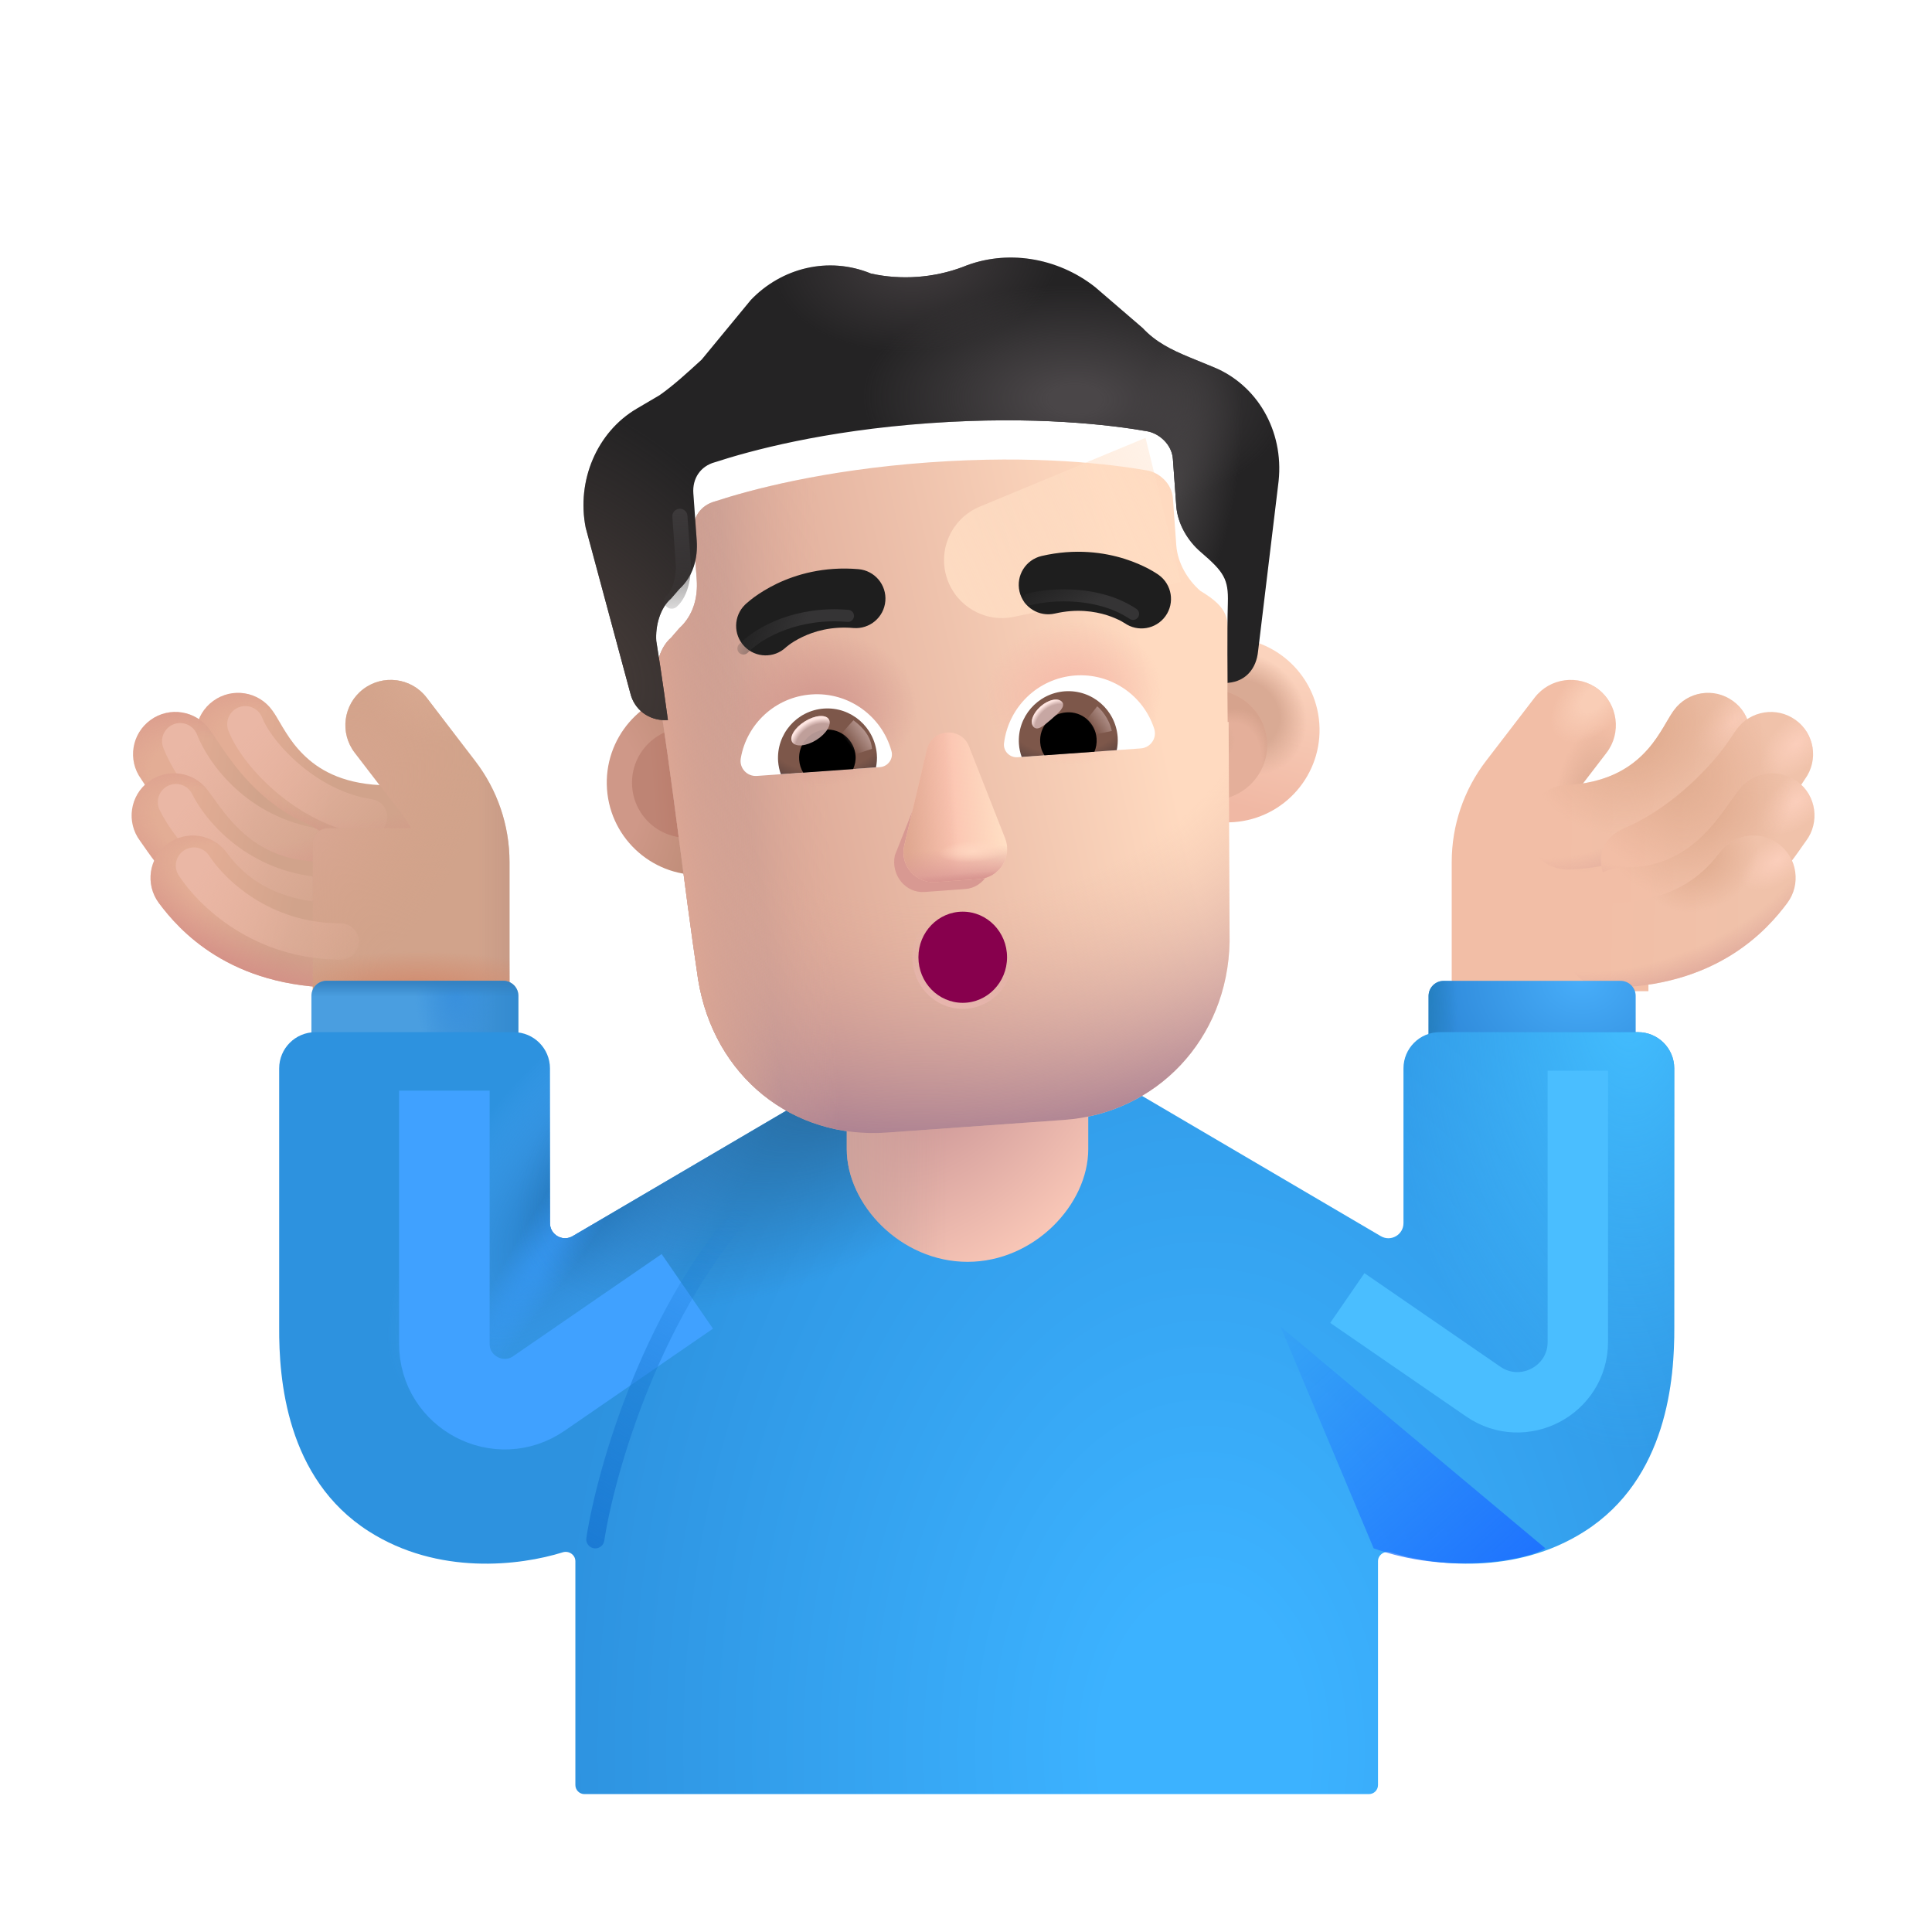 <svg width="32" height="32" viewBox="0 0 32 32" fill="none" xmlns="http://www.w3.org/2000/svg">
<path fill-rule="evenodd" clip-rule="evenodd" d="M3.533 11.609C3.846 11.382 4.284 11.452 4.51 11.766C4.555 11.827 4.598 11.902 4.625 11.949C4.627 11.952 4.629 11.955 4.631 11.959L4.632 11.96C4.666 12.018 4.698 12.074 4.737 12.134C4.813 12.255 4.907 12.383 5.031 12.504C5.263 12.732 5.638 12.972 6.297 13.004C6.683 13.023 6.981 13.351 6.962 13.737C6.944 14.123 6.615 14.421 6.229 14.402C5.205 14.352 4.511 13.956 4.05 13.504C3.827 13.285 3.668 13.063 3.556 12.886C3.502 12.802 3.458 12.726 3.425 12.67C3.424 12.668 3.423 12.666 3.421 12.664C3.393 12.615 3.381 12.595 3.377 12.588C3.375 12.586 3.375 12.585 3.376 12.586C3.149 12.273 3.219 11.835 3.533 11.609Z" fill="url(#paint0_linear_4002_4196)"/>
<path fill-rule="evenodd" clip-rule="evenodd" d="M3.533 11.609C3.846 11.382 4.284 11.452 4.51 11.766C4.555 11.827 4.598 11.902 4.625 11.949C4.627 11.952 4.629 11.955 4.631 11.959L4.632 11.96C4.666 12.018 4.698 12.074 4.737 12.134C4.813 12.255 4.907 12.383 5.031 12.504C5.263 12.732 5.638 12.972 6.297 13.004C6.683 13.023 6.981 13.351 6.962 13.737C6.944 14.123 6.615 14.421 6.229 14.402C5.205 14.352 4.511 13.956 4.05 13.504C3.827 13.285 3.668 13.063 3.556 12.886C3.502 12.802 3.458 12.726 3.425 12.67C3.424 12.668 3.423 12.666 3.421 12.664C3.393 12.615 3.381 12.595 3.377 12.588C3.375 12.586 3.375 12.585 3.376 12.586C3.149 12.273 3.219 11.835 3.533 11.609Z" fill="url(#paint1_radial_4002_4196)"/>
<g filter="url(#filter0_f_4002_4196)">
<path d="M4.063 11.995C4.259 12.497 5.08 13.383 6.115 13.534" stroke="url(#paint2_linear_4002_4196)" stroke-width="0.6" stroke-linecap="round"/>
</g>
<path fill-rule="evenodd" clip-rule="evenodd" d="M2.494 11.925C2.807 11.698 3.245 11.769 3.471 12.082C3.505 12.129 3.543 12.186 3.586 12.25C3.847 12.641 4.289 13.302 5.101 13.65C5.457 13.802 5.621 14.213 5.469 14.569C5.317 14.924 4.906 15.089 4.55 14.937C3.305 14.403 2.616 13.334 2.395 12.991C2.369 12.951 2.35 12.921 2.337 12.902C2.11 12.589 2.18 12.152 2.494 11.925Z" fill="url(#paint3_linear_4002_4196)"/>
<path fill-rule="evenodd" clip-rule="evenodd" d="M2.494 11.925C2.807 11.698 3.245 11.769 3.471 12.082C3.505 12.129 3.543 12.186 3.586 12.25C3.847 12.641 4.289 13.302 5.101 13.65C5.457 13.802 5.621 14.213 5.469 14.569C5.317 14.924 4.906 15.089 4.55 14.937C3.305 14.403 2.616 13.334 2.395 12.991C2.369 12.951 2.35 12.921 2.337 12.902C2.11 12.589 2.18 12.152 2.494 11.925Z" fill="url(#paint4_radial_4002_4196)"/>
<g filter="url(#filter1_f_4002_4196)">
<path d="M2.984 12.276C3.18 12.777 3.828 13.734 5.111 13.999" stroke="url(#paint5_linear_4002_4196)" stroke-width="0.6" stroke-linecap="round"/>
</g>
<path fill-rule="evenodd" clip-rule="evenodd" d="M2.461 12.947C2.771 12.716 3.21 12.779 3.441 13.089C3.469 13.126 3.497 13.165 3.527 13.207C3.829 13.627 4.291 14.269 5.306 14.269C5.693 14.269 6.006 14.582 6.006 14.969C6.006 15.355 5.693 15.669 5.306 15.669C3.531 15.669 2.669 14.429 2.382 14.015C2.357 13.979 2.336 13.949 2.32 13.927C2.088 13.617 2.152 13.178 2.461 12.947Z" fill="url(#paint6_linear_4002_4196)"/>
<path fill-rule="evenodd" clip-rule="evenodd" d="M2.461 12.947C2.771 12.716 3.21 12.779 3.441 13.089C3.469 13.126 3.497 13.165 3.527 13.207C3.829 13.627 4.291 14.269 5.306 14.269C5.693 14.269 6.006 14.582 6.006 14.969C6.006 15.355 5.693 15.669 5.306 15.669C3.531 15.669 2.669 14.429 2.382 14.015C2.357 13.979 2.336 13.949 2.32 13.927C2.088 13.617 2.152 13.178 2.461 12.947Z" fill="url(#paint7_radial_4002_4196)"/>
<g filter="url(#filter2_f_4002_4196)">
<path d="M2.914 13.285C3.152 13.768 3.88 14.666 5.181 14.819" stroke="url(#paint8_linear_4002_4196)" stroke-width="0.6" stroke-linecap="round"/>
</g>
<path fill-rule="evenodd" clip-rule="evenodd" d="M2.774 13.978C3.084 13.747 3.522 13.81 3.754 14.12C3.935 14.362 4.407 14.96 5.626 14.96C6.013 14.96 6.326 15.274 6.326 15.66C6.326 16.047 6.013 16.36 5.626 16.36C3.799 16.36 2.959 15.396 2.632 14.958C2.401 14.648 2.464 14.21 2.774 13.978Z" fill="url(#paint9_linear_4002_4196)"/>
<path fill-rule="evenodd" clip-rule="evenodd" d="M2.774 13.978C3.084 13.747 3.522 13.81 3.754 14.12C3.935 14.362 4.407 14.96 5.626 14.96C6.013 14.96 6.326 15.274 6.326 15.66C6.326 16.047 6.013 16.36 5.626 16.36C3.799 16.36 2.959 15.396 2.632 14.958C2.401 14.648 2.464 14.21 2.774 13.978Z" fill="url(#paint10_radial_4002_4196)"/>
<path d="M6.013 11.416C6.342 11.164 6.813 11.226 7.065 11.554L7.869 12.601C8.239 13.082 8.439 13.671 8.439 14.277V16.417H5.181V13.969C5.181 13.831 5.293 13.719 5.431 13.719H6.808C6.772 13.648 6.729 13.579 6.68 13.515L5.876 12.468C5.623 12.14 5.685 11.669 6.013 11.416Z" fill="#D1A38B"/>
<path d="M6.013 11.416C6.342 11.164 6.813 11.226 7.065 11.554L7.869 12.601C8.239 13.082 8.439 13.671 8.439 14.277V16.417H5.181V13.969C5.181 13.831 5.293 13.719 5.431 13.719H6.808C6.772 13.648 6.729 13.579 6.68 13.515L5.876 12.468C5.623 12.14 5.685 11.669 6.013 11.416Z" fill="url(#paint11_linear_4002_4196)"/>
<path d="M6.013 11.416C6.342 11.164 6.813 11.226 7.065 11.554L7.869 12.601C8.239 13.082 8.439 13.671 8.439 14.277V16.417H5.181V13.969C5.181 13.831 5.293 13.719 5.431 13.719H6.808C6.772 13.648 6.729 13.579 6.68 13.515L5.876 12.468C5.623 12.14 5.685 11.669 6.013 11.416Z" fill="url(#paint12_radial_4002_4196)"/>
<path d="M6.013 11.416C6.342 11.164 6.813 11.226 7.065 11.554L7.869 12.601C8.239 13.082 8.439 13.671 8.439 14.277V16.417H5.181V13.969C5.181 13.831 5.293 13.719 5.431 13.719H6.808C6.772 13.648 6.729 13.579 6.68 13.515L5.876 12.468C5.623 12.14 5.685 11.669 6.013 11.416Z" fill="url(#paint13_radial_4002_4196)"/>
<path d="M6.013 11.416C6.342 11.164 6.813 11.226 7.065 11.554L7.869 12.601C8.239 13.082 8.439 13.671 8.439 14.277V16.417H5.181V13.969C5.181 13.831 5.293 13.719 5.431 13.719H6.808C6.772 13.648 6.729 13.579 6.68 13.515L5.876 12.468C5.623 12.14 5.685 11.669 6.013 11.416Z" fill="url(#paint14_radial_4002_4196)"/>
<g filter="url(#filter3_i_4002_4196)">
<path d="M26.221 11.416C25.892 11.164 25.422 11.226 25.169 11.554L24.365 12.601C23.995 13.082 23.795 13.671 23.795 14.277V16.417H27.053V13.719H25.426C25.462 13.648 25.505 13.579 25.554 13.515L26.359 12.468C26.611 12.14 26.549 11.669 26.221 11.416Z" fill="#F2BEA6"/>
<path d="M26.221 11.416C25.892 11.164 25.422 11.226 25.169 11.554L24.365 12.601C23.995 13.082 23.795 13.671 23.795 14.277V16.417H27.053V13.719H25.426C25.462 13.648 25.505 13.579 25.554 13.515L26.359 12.468C26.611 12.14 26.549 11.669 26.221 11.416Z" fill="url(#paint15_radial_4002_4196)"/>
<path d="M26.221 11.416C25.892 11.164 25.422 11.226 25.169 11.554L24.365 12.601C23.995 13.082 23.795 13.671 23.795 14.277V16.417H27.053V13.719H25.426C25.462 13.648 25.505 13.579 25.554 13.515L26.359 12.468C26.611 12.14 26.549 11.669 26.221 11.416Z" fill="url(#paint16_radial_4002_4196)"/>
</g>
<path fill-rule="evenodd" clip-rule="evenodd" d="M28.701 11.609C28.388 11.382 27.951 11.452 27.724 11.766C27.68 11.827 27.636 11.902 27.609 11.949C27.607 11.952 27.605 11.955 27.603 11.959L27.602 11.96C27.569 12.018 27.536 12.074 27.497 12.134C27.421 12.255 27.327 12.383 27.204 12.504C26.971 12.732 26.596 12.972 25.937 13.004C25.551 13.023 25.253 13.351 25.272 13.737C25.291 14.123 25.619 14.421 26.005 14.402C27.029 14.352 27.723 13.956 28.184 13.504C28.407 13.285 28.566 13.063 28.679 12.886C28.732 12.802 28.776 12.726 28.809 12.67C28.81 12.668 28.811 12.666 28.813 12.664C28.841 12.615 28.853 12.595 28.857 12.588C28.859 12.586 28.858 12.586 28.858 12.586C29.085 12.273 29.015 11.835 28.701 11.609Z" fill="url(#paint17_linear_4002_4196)"/>
<path fill-rule="evenodd" clip-rule="evenodd" d="M28.701 11.609C28.388 11.382 27.951 11.452 27.724 11.766C27.68 11.827 27.636 11.902 27.609 11.949C27.607 11.952 27.605 11.955 27.603 11.959L27.602 11.96C27.569 12.018 27.536 12.074 27.497 12.134C27.421 12.255 27.327 12.383 27.204 12.504C26.971 12.732 26.596 12.972 25.937 13.004C25.551 13.023 25.253 13.351 25.272 13.737C25.291 14.123 25.619 14.421 26.005 14.402C27.029 14.352 27.723 13.956 28.184 13.504C28.407 13.285 28.566 13.063 28.679 12.886C28.732 12.802 28.776 12.726 28.809 12.67C28.81 12.668 28.811 12.666 28.813 12.664C28.841 12.615 28.853 12.595 28.857 12.588C28.859 12.586 28.858 12.586 28.858 12.586C29.085 12.273 29.015 11.835 28.701 11.609Z" fill="url(#paint18_radial_4002_4196)"/>
<path fill-rule="evenodd" clip-rule="evenodd" d="M28.701 11.609C28.388 11.382 27.951 11.452 27.724 11.766C27.68 11.827 27.636 11.902 27.609 11.949C27.607 11.952 27.605 11.955 27.603 11.959L27.602 11.96C27.569 12.018 27.536 12.074 27.497 12.134C27.421 12.255 27.327 12.383 27.204 12.504C26.971 12.732 26.596 12.972 25.937 13.004C25.551 13.023 25.253 13.351 25.272 13.737C25.291 14.123 25.619 14.421 26.005 14.402C27.029 14.352 27.723 13.956 28.184 13.504C28.407 13.285 28.566 13.063 28.679 12.886C28.732 12.802 28.776 12.726 28.809 12.67C28.81 12.668 28.811 12.666 28.813 12.664C28.841 12.615 28.853 12.595 28.857 12.588C28.859 12.586 28.858 12.586 28.858 12.586C29.085 12.273 29.015 11.835 28.701 11.609Z" fill="url(#paint19_radial_4002_4196)"/>
<path fill-rule="evenodd" clip-rule="evenodd" d="M28.701 11.609C28.388 11.382 27.951 11.452 27.724 11.766C27.68 11.827 27.636 11.902 27.609 11.949C27.607 11.952 27.605 11.955 27.603 11.959L27.602 11.96C27.569 12.018 27.536 12.074 27.497 12.134C27.421 12.255 27.327 12.383 27.204 12.504C26.971 12.732 26.596 12.972 25.937 13.004C25.551 13.023 25.253 13.351 25.272 13.737C25.291 14.123 25.619 14.421 26.005 14.402C27.029 14.352 27.723 13.956 28.184 13.504C28.407 13.285 28.566 13.063 28.679 12.886C28.732 12.802 28.776 12.726 28.809 12.67C28.81 12.668 28.811 12.666 28.813 12.664C28.841 12.615 28.853 12.595 28.857 12.588C28.859 12.586 28.858 12.586 28.858 12.586C29.085 12.273 29.015 11.835 28.701 11.609Z" fill="url(#paint20_radial_4002_4196)"/>
<path fill-rule="evenodd" clip-rule="evenodd" d="M29.741 11.925C29.427 11.698 28.99 11.769 28.763 12.082C28.729 12.129 28.691 12.186 28.648 12.25C28.387 12.641 27.727 13.364 26.916 13.711C26.56 13.863 26.413 14.16 26.595 14.586C26.747 14.941 27.329 15.089 27.684 14.937C28.93 14.403 29.619 13.334 29.839 12.991C29.865 12.951 29.884 12.921 29.898 12.902C30.124 12.589 30.054 12.152 29.741 11.925Z" fill="url(#paint21_linear_4002_4196)"/>
<path fill-rule="evenodd" clip-rule="evenodd" d="M29.741 11.925C29.427 11.698 28.99 11.769 28.763 12.082C28.729 12.129 28.691 12.186 28.648 12.25C28.387 12.641 27.727 13.364 26.916 13.711C26.56 13.863 26.413 14.16 26.595 14.586C26.747 14.941 27.329 15.089 27.684 14.937C28.93 14.403 29.619 13.334 29.839 12.991C29.865 12.951 29.884 12.921 29.898 12.902C30.124 12.589 30.054 12.152 29.741 11.925Z" fill="url(#paint22_radial_4002_4196)"/>
<path fill-rule="evenodd" clip-rule="evenodd" d="M29.741 11.925C29.427 11.698 28.99 11.769 28.763 12.082C28.729 12.129 28.691 12.186 28.648 12.25C28.387 12.641 27.727 13.364 26.916 13.711C26.56 13.863 26.413 14.16 26.595 14.586C26.747 14.941 27.329 15.089 27.684 14.937C28.93 14.403 29.619 13.334 29.839 12.991C29.865 12.951 29.884 12.921 29.898 12.902C30.124 12.589 30.054 12.152 29.741 11.925Z" fill="url(#paint23_radial_4002_4196)"/>
<path fill-rule="evenodd" clip-rule="evenodd" d="M29.741 11.925C29.427 11.698 28.99 11.769 28.763 12.082C28.729 12.129 28.691 12.186 28.648 12.25C28.387 12.641 27.727 13.364 26.916 13.711C26.56 13.863 26.413 14.16 26.595 14.586C26.747 14.941 27.329 15.089 27.684 14.937C28.93 14.403 29.619 13.334 29.839 12.991C29.865 12.951 29.884 12.921 29.898 12.902C30.124 12.589 30.054 12.152 29.741 11.925Z" fill="url(#paint24_radial_4002_4196)"/>
<path fill-rule="evenodd" clip-rule="evenodd" d="M29.773 12.947C29.463 12.716 29.024 12.779 28.793 13.089C28.766 13.126 28.737 13.165 28.707 13.207C28.405 13.627 27.943 14.367 26.928 14.367C26.541 14.367 26.228 14.582 26.228 14.969C26.228 15.355 26.541 15.669 26.928 15.669C28.703 15.669 29.565 14.429 29.852 14.015C29.877 13.979 29.898 13.949 29.915 13.927C30.146 13.617 30.082 13.178 29.773 12.947Z" fill="url(#paint25_linear_4002_4196)"/>
<path fill-rule="evenodd" clip-rule="evenodd" d="M29.773 12.947C29.463 12.716 29.024 12.779 28.793 13.089C28.766 13.126 28.737 13.165 28.707 13.207C28.405 13.627 27.943 14.367 26.928 14.367C26.541 14.367 26.228 14.582 26.228 14.969C26.228 15.355 26.541 15.669 26.928 15.669C28.703 15.669 29.565 14.429 29.852 14.015C29.877 13.979 29.898 13.949 29.915 13.927C30.146 13.617 30.082 13.178 29.773 12.947Z" fill="url(#paint26_radial_4002_4196)"/>
<path fill-rule="evenodd" clip-rule="evenodd" d="M29.773 12.947C29.463 12.716 29.024 12.779 28.793 13.089C28.766 13.126 28.737 13.165 28.707 13.207C28.405 13.627 27.943 14.367 26.928 14.367C26.541 14.367 26.228 14.582 26.228 14.969C26.228 15.355 26.541 15.669 26.928 15.669C28.703 15.669 29.565 14.429 29.852 14.015C29.877 13.979 29.898 13.949 29.915 13.927C30.146 13.617 30.082 13.178 29.773 12.947Z" fill="url(#paint27_radial_4002_4196)"/>
<path fill-rule="evenodd" clip-rule="evenodd" d="M29.773 12.947C29.463 12.716 29.024 12.779 28.793 13.089C28.766 13.126 28.737 13.165 28.707 13.207C28.405 13.627 27.943 14.367 26.928 14.367C26.541 14.367 26.228 14.582 26.228 14.969C26.228 15.355 26.541 15.669 26.928 15.669C28.703 15.669 29.565 14.429 29.852 14.015C29.877 13.979 29.898 13.949 29.915 13.927C30.146 13.617 30.082 13.178 29.773 12.947Z" fill="url(#paint28_radial_4002_4196)"/>
<path fill-rule="evenodd" clip-rule="evenodd" d="M29.46 13.978C29.151 13.747 28.712 13.81 28.48 14.12C28.299 14.362 27.827 14.96 26.608 14.96C26.221 14.96 25.908 15.274 25.908 15.66C25.908 16.047 26.221 16.36 26.608 16.36C28.435 16.36 29.275 15.396 29.602 14.958C29.834 14.648 29.77 14.21 29.46 13.978Z" fill="url(#paint29_linear_4002_4196)"/>
<path fill-rule="evenodd" clip-rule="evenodd" d="M29.46 13.978C29.151 13.747 28.712 13.81 28.48 14.12C28.299 14.362 27.827 14.96 26.608 14.96C26.221 14.96 25.908 15.274 25.908 15.66C25.908 16.047 26.221 16.36 26.608 16.36C28.435 16.36 29.275 15.396 29.602 14.958C29.834 14.648 29.77 14.21 29.46 13.978Z" fill="url(#paint30_radial_4002_4196)"/>
<path fill-rule="evenodd" clip-rule="evenodd" d="M29.46 13.978C29.151 13.747 28.712 13.81 28.48 14.12C28.299 14.362 27.827 14.96 26.608 14.96C26.221 14.96 25.908 15.274 25.908 15.66C25.908 16.047 26.221 16.36 26.608 16.36C28.435 16.36 29.275 15.396 29.602 14.958C29.834 14.648 29.77 14.21 29.46 13.978Z" fill="url(#paint31_radial_4002_4196)"/>
<path fill-rule="evenodd" clip-rule="evenodd" d="M29.46 13.978C29.151 13.747 28.712 13.81 28.48 14.12C28.299 14.362 27.827 14.96 26.608 14.96C26.221 14.96 25.908 15.274 25.908 15.66C25.908 16.047 26.221 16.36 26.608 16.36C28.435 16.36 29.275 15.396 29.602 14.958C29.834 14.648 29.77 14.21 29.46 13.978Z" fill="url(#paint32_radial_4002_4196)"/>
<g filter="url(#filter4_f_4002_4196)">
<path d="M3.212 14.336C3.506 14.788 4.334 15.594 5.644 15.594" stroke="url(#paint33_linear_4002_4196)" stroke-width="0.6" stroke-linecap="round"/>
</g>
<path d="M27.092 16.496C27.092 16.358 26.98 16.246 26.842 16.246H23.912C23.774 16.246 23.662 16.358 23.662 16.496V17.814H27.092V16.496Z" fill="url(#paint34_radial_4002_4196)"/>
<path d="M27.092 16.496C27.092 16.358 26.98 16.246 26.842 16.246H23.912C23.774 16.246 23.662 16.358 23.662 16.496V17.814H27.092V16.496Z" fill="url(#paint35_linear_4002_4196)"/>
<path d="M5.158 16.496C5.158 16.358 5.27 16.246 5.408 16.246H8.337C8.475 16.246 8.587 16.358 8.587 16.496V17.627H5.158V16.496Z" fill="url(#paint36_linear_4002_4196)"/>
<path d="M5.158 16.496C5.158 16.358 5.27 16.246 5.408 16.246H8.337C8.475 16.246 8.587 16.358 8.587 16.496V17.627H5.158V16.496Z" fill="url(#paint37_radial_4002_4196)"/>
<path d="M5.158 16.496C5.158 16.358 5.27 16.246 5.408 16.246H8.337C8.475 16.246 8.587 16.358 8.587 16.496V17.627H5.158V16.496Z" fill="url(#paint38_linear_4002_4196)"/>
<g filter="url(#filter5_i_4002_4196)">
<path d="M9.484 20.725C9.317 20.822 9.109 20.701 9.109 20.509V17.946C9.109 17.614 8.84 17.346 8.509 17.346H5.224C4.893 17.346 4.624 17.614 4.624 17.946V22.231C4.619 23.08 4.736 24.739 6.109 25.614C7.257 26.347 8.609 26.184 9.322 25.961C9.423 25.93 9.53 26.003 9.53 26.109V29.816C9.53 29.899 9.598 29.966 9.68 29.966H22.674C22.757 29.966 22.824 29.899 22.824 29.816V26.109C22.824 26.003 22.932 25.93 23.033 25.961C23.746 26.184 25.098 26.347 26.246 25.614C27.619 24.739 27.736 23.08 27.731 22.231V17.946C27.731 17.614 27.462 17.346 27.131 17.346H23.846C23.515 17.346 23.246 17.614 23.246 17.946V20.509C23.246 20.701 23.038 20.822 22.871 20.725L16.177 16.793L9.484 20.725Z" fill="url(#paint39_radial_4002_4196)"/>
<path d="M9.484 20.725C9.317 20.822 9.109 20.701 9.109 20.509V17.946C9.109 17.614 8.84 17.346 8.509 17.346H5.224C4.893 17.346 4.624 17.614 4.624 17.946V22.231C4.619 23.08 4.736 24.739 6.109 25.614C7.257 26.347 8.609 26.184 9.322 25.961C9.423 25.93 9.53 26.003 9.53 26.109V29.816C9.53 29.899 9.598 29.966 9.68 29.966H22.674C22.757 29.966 22.824 29.899 22.824 29.816V26.109C22.824 26.003 22.932 25.93 23.033 25.961C23.746 26.184 25.098 26.347 26.246 25.614C27.619 24.739 27.736 23.08 27.731 22.231V17.946C27.731 17.614 27.462 17.346 27.131 17.346H23.846C23.515 17.346 23.246 17.614 23.246 17.946V20.509C23.246 20.701 23.038 20.822 22.871 20.725L16.177 16.793L9.484 20.725Z" fill="url(#paint40_radial_4002_4196)"/>
<path d="M9.484 20.725C9.317 20.822 9.109 20.701 9.109 20.509V17.946C9.109 17.614 8.84 17.346 8.509 17.346H5.224C4.893 17.346 4.624 17.614 4.624 17.946V22.231C4.619 23.08 4.736 24.739 6.109 25.614C7.257 26.347 8.609 26.184 9.322 25.961C9.423 25.93 9.53 26.003 9.53 26.109V29.816C9.53 29.899 9.598 29.966 9.68 29.966H22.674C22.757 29.966 22.824 29.899 22.824 29.816V26.109C22.824 26.003 22.932 25.93 23.033 25.961C23.746 26.184 25.098 26.347 26.246 25.614C27.619 24.739 27.736 23.08 27.731 22.231V17.946C27.731 17.614 27.462 17.346 27.131 17.346H23.846C23.515 17.346 23.246 17.614 23.246 17.946V20.509C23.246 20.701 23.038 20.822 22.871 20.725L16.177 16.793L9.484 20.725Z" fill="url(#paint41_radial_4002_4196)"/>
<path d="M9.484 20.725C9.317 20.822 9.109 20.701 9.109 20.509V17.946C9.109 17.614 8.84 17.346 8.509 17.346H5.224C4.893 17.346 4.624 17.614 4.624 17.946V22.231C4.619 23.08 4.736 24.739 6.109 25.614C7.257 26.347 8.609 26.184 9.322 25.961C9.423 25.93 9.53 26.003 9.53 26.109V29.816C9.53 29.899 9.598 29.966 9.68 29.966H22.674C22.757 29.966 22.824 29.899 22.824 29.816V26.109C22.824 26.003 22.932 25.93 23.033 25.961C23.746 26.184 25.098 26.347 26.246 25.614C27.619 24.739 27.736 23.08 27.731 22.231V17.946C27.731 17.614 27.462 17.346 27.131 17.346H23.846C23.515 17.346 23.246 17.614 23.246 17.946V20.509C23.246 20.701 23.038 20.822 22.871 20.725L16.177 16.793L9.484 20.725Z" fill="url(#paint42_radial_4002_4196)"/>
<path d="M9.484 20.725C9.317 20.822 9.109 20.701 9.109 20.509V17.946C9.109 17.614 8.84 17.346 8.509 17.346H5.224C4.893 17.346 4.624 17.614 4.624 17.946V22.231C4.619 23.08 4.736 24.739 6.109 25.614C7.257 26.347 8.609 26.184 9.322 25.961C9.423 25.93 9.53 26.003 9.53 26.109V29.816C9.53 29.899 9.598 29.966 9.68 29.966H22.674C22.757 29.966 22.824 29.899 22.824 29.816V26.109C22.824 26.003 22.932 25.93 23.033 25.961C23.746 26.184 25.098 26.347 26.246 25.614C27.619 24.739 27.736 23.08 27.731 22.231V17.946C27.731 17.614 27.462 17.346 27.131 17.346H23.846C23.515 17.346 23.246 17.614 23.246 17.946V20.509C23.246 20.701 23.038 20.822 22.871 20.725L16.177 16.793L9.484 20.725Z" fill="url(#paint43_radial_4002_4196)"/>
</g>
<path d="M16.025 20.9C14.921 20.9 14.025 19.95 14.025 19.032V16.674C14.025 15.757 14.921 15.013 16.025 15.013C17.13 15.013 18.025 15.757 18.025 16.674V19.032C18.025 19.95 17.13 20.9 16.025 20.9Z" fill="url(#paint44_radial_4002_4196)"/>
<path d="M16.025 20.9C14.921 20.9 14.025 19.95 14.025 19.032V16.674C14.025 15.757 14.921 15.013 16.025 15.013C17.13 15.013 18.025 15.757 18.025 16.674V19.032C18.025 19.95 17.13 20.9 16.025 20.9Z" fill="url(#paint45_linear_4002_4196)"/>
<g filter="url(#filter6_f_4002_4196)">
<path d="M7.36 18.814V22.256C7.36 23.061 8.263 23.536 8.926 23.08L10.766 21.814" stroke="#40A1FF" stroke-width="1.5" stroke-linecap="square"/>
</g>
<g filter="url(#filter7_f_4002_4196)">
<path d="M26.134 18.234V22.225C26.134 23.03 25.231 23.505 24.567 23.049L22.728 21.783" stroke="#4ABEFF" stroke-linecap="square"/>
</g>
<g filter="url(#filter8_f_4002_4196)">
<path d="M9.86 25.496C10.037 24.351 10.816 21.615 12.516 19.84" stroke="url(#paint46_linear_4002_4196)" stroke-width="0.3" stroke-linecap="round"/>
</g>
<g filter="url(#filter9_f_4002_4196)">
<path d="M21.21 21.974L22.752 25.645C23.959 26.084 25.286 25.848 25.596 25.645L21.21 21.974Z" fill="url(#paint47_linear_4002_4196)"/>
</g>
<g filter="url(#filter10_i_4002_4196)">
<circle cx="11.38" cy="12.963" r="1.53" transform="rotate(-4.1 11.38 12.963)" fill="url(#paint48_radial_4002_4196)"/>
</g>
<g filter="url(#filter11_f_4002_4196)">
<circle cx="11.38" cy="12.964" r="0.912" transform="rotate(-4.1 11.38 12.964)" fill="url(#paint49_linear_4002_4196)"/>
</g>
<g filter="url(#filter12_i_4002_4196)">
<circle cx="20.076" cy="12.341" r="1.53" transform="rotate(-4.1 20.076 12.341)" fill="url(#paint50_linear_4002_4196)"/>
<circle cx="20.076" cy="12.341" r="1.53" transform="rotate(-4.1 20.076 12.341)" fill="url(#paint51_radial_4002_4196)"/>
</g>
<g filter="url(#filter13_f_4002_4196)">
<circle cx="20.076" cy="12.34" r="0.912" transform="rotate(-4.1 20.076 12.34)" fill="#E4AF9A"/>
<circle cx="20.076" cy="12.34" r="0.912" transform="rotate(-4.1 20.076 12.34)" fill="url(#paint52_radial_4002_4196)"/>
<circle cx="20.076" cy="12.34" r="0.912" transform="rotate(-4.1 20.076 12.34)" fill="url(#paint53_radial_4002_4196)"/>
</g>
<g filter="url(#filter14_i_4002_4196)">
<path d="M10.871 11.116C10.853 10.872 10.93 10.572 11.116 10.412L11.252 10.255C11.484 10.043 11.561 9.743 11.54 9.45L11.484 8.67C11.466 8.427 11.6 8.221 11.841 8.155C12.419 7.966 13.627 7.635 15.393 7.508C17.158 7.382 18.401 7.538 19 7.642C19.199 7.676 19.41 7.857 19.427 8.101L19.483 8.881C19.504 9.174 19.672 9.456 19.882 9.637C20.364 9.925 20.348 10.104 20.337 10.486C20.323 10.977 20.334 11.809 20.334 11.809C20.339 11.809 20.345 11.809 20.35 11.808L20.366 15.444C20.336 17.072 19.145 18.29 17.628 18.399L14.694 18.609C13.129 18.722 11.825 17.682 11.563 16.075C11.316 14.424 11.141 12.762 10.871 11.116Z" fill="url(#paint54_linear_4002_4196)"/>
<path d="M10.871 11.116C10.853 10.872 10.93 10.572 11.116 10.412L11.252 10.255C11.484 10.043 11.561 9.743 11.54 9.45L11.484 8.67C11.466 8.427 11.6 8.221 11.841 8.155C12.419 7.966 13.627 7.635 15.393 7.508C17.158 7.382 18.401 7.538 19 7.642C19.199 7.676 19.41 7.857 19.427 8.101L19.483 8.881C19.504 9.174 19.672 9.456 19.882 9.637C20.364 9.925 20.348 10.104 20.337 10.486C20.323 10.977 20.334 11.809 20.334 11.809C20.339 11.809 20.345 11.809 20.35 11.808L20.366 15.444C20.336 17.072 19.145 18.29 17.628 18.399L14.694 18.609C13.129 18.722 11.825 17.682 11.563 16.075C11.316 14.424 11.141 12.762 10.871 11.116Z" fill="url(#paint55_radial_4002_4196)"/>
<path d="M10.871 11.116C10.853 10.872 10.93 10.572 11.116 10.412L11.252 10.255C11.484 10.043 11.561 9.743 11.54 9.45L11.484 8.67C11.466 8.427 11.6 8.221 11.841 8.155C12.419 7.966 13.627 7.635 15.393 7.508C17.158 7.382 18.401 7.538 19 7.642C19.199 7.676 19.41 7.857 19.427 8.101L19.483 8.881C19.504 9.174 19.672 9.456 19.882 9.637C20.364 9.925 20.348 10.104 20.337 10.486C20.323 10.977 20.334 11.809 20.334 11.809C20.339 11.809 20.345 11.809 20.35 11.808L20.366 15.444C20.336 17.072 19.145 18.29 17.628 18.399L14.694 18.609C13.129 18.722 11.825 17.682 11.563 16.075C11.316 14.424 11.141 12.762 10.871 11.116Z" fill="url(#paint56_linear_4002_4196)"/>
<path d="M10.871 11.116C10.853 10.872 10.93 10.572 11.116 10.412L11.252 10.255C11.484 10.043 11.561 9.743 11.54 9.45L11.484 8.67C11.466 8.427 11.6 8.221 11.841 8.155C12.419 7.966 13.627 7.635 15.393 7.508C17.158 7.382 18.401 7.538 19 7.642C19.199 7.676 19.41 7.857 19.427 8.101L19.483 8.881C19.504 9.174 19.672 9.456 19.882 9.637C20.364 9.925 20.348 10.104 20.337 10.486C20.323 10.977 20.334 11.809 20.334 11.809C20.339 11.809 20.345 11.809 20.35 11.808L20.366 15.444C20.336 17.072 19.145 18.29 17.628 18.399L14.694 18.609C13.129 18.722 11.825 17.682 11.563 16.075C11.316 14.424 11.141 12.762 10.871 11.116Z" fill="url(#paint57_linear_4002_4196)"/>
<path d="M10.871 11.116C10.853 10.872 10.93 10.572 11.116 10.412L11.252 10.255C11.484 10.043 11.561 9.743 11.54 9.45L11.484 8.67C11.466 8.427 11.6 8.221 11.841 8.155C12.419 7.966 13.627 7.635 15.393 7.508C17.158 7.382 18.401 7.538 19 7.642C19.199 7.676 19.41 7.857 19.427 8.101L19.483 8.881C19.504 9.174 19.672 9.456 19.882 9.637C20.364 9.925 20.348 10.104 20.337 10.486C20.323 10.977 20.334 11.809 20.334 11.809C20.339 11.809 20.345 11.809 20.35 11.808L20.366 15.444C20.336 17.072 19.145 18.29 17.628 18.399L14.694 18.609C13.129 18.722 11.825 17.682 11.563 16.075C11.316 14.424 11.141 12.762 10.871 11.116Z" fill="url(#paint58_radial_4002_4196)"/>
<path d="M10.871 11.116C10.853 10.872 10.93 10.572 11.116 10.412L11.252 10.255C11.484 10.043 11.561 9.743 11.54 9.45L11.484 8.67C11.466 8.427 11.6 8.221 11.841 8.155C12.419 7.966 13.627 7.635 15.393 7.508C17.158 7.382 18.401 7.538 19 7.642C19.199 7.676 19.41 7.857 19.427 8.101L19.483 8.881C19.504 9.174 19.672 9.456 19.882 9.637C20.364 9.925 20.348 10.104 20.337 10.486C20.323 10.977 20.334 11.809 20.334 11.809C20.339 11.809 20.345 11.809 20.35 11.808L20.366 15.444C20.336 17.072 19.145 18.29 17.628 18.399L14.694 18.609C13.129 18.722 11.825 17.682 11.563 16.075C11.316 14.424 11.141 12.762 10.871 11.116Z" fill="url(#paint59_radial_4002_4196)"/>
</g>
<g filter="url(#filter15_f_4002_4196)">
<path d="M18.974 7.252L16.229 8.391C15.761 8.585 15.524 9.109 15.688 9.588C15.845 10.046 16.318 10.316 16.791 10.217L19.561 9.642L18.974 7.252Z" fill="url(#paint60_linear_4002_4196)"/>
</g>
<g filter="url(#filter16_i_4002_4196)">
<path d="M19.7 6.417L20.107 6.584C20.817 6.876 21.266 7.628 21.178 8.467L20.838 11.284C20.81 11.575 20.634 11.782 20.35 11.809C20.344 11.81 20.339 11.81 20.333 11.811C20.333 11.811 20.323 10.978 20.337 10.487C20.349 10.088 20.271 9.973 19.882 9.638C19.672 9.457 19.504 9.175 19.483 8.882L19.427 8.102C19.409 7.859 19.199 7.678 19 7.643C18.401 7.539 17.158 7.383 15.392 7.509C13.627 7.636 12.419 7.968 11.841 8.156C11.599 8.222 11.466 8.428 11.484 8.672L11.54 9.452C11.561 9.744 11.483 10.044 11.252 10.256L11.116 10.413C10.93 10.573 10.853 10.873 10.87 11.117C10.958 11.649 11.063 12.426 11.063 12.426C11.048 12.427 11.033 12.428 11.018 12.428C10.743 12.429 10.506 12.255 10.44 11.981L9.701 9.24C9.547 8.467 9.883 7.659 10.545 7.269L10.924 7.046C11.158 6.882 11.389 6.669 11.621 6.457L12.437 5.467C12.941 4.941 13.715 4.738 14.426 5.031C14.927 5.142 15.466 5.103 15.946 4.922C16.664 4.625 17.512 4.76 18.139 5.255L18.926 5.933C19.14 6.163 19.396 6.291 19.7 6.417Z" fill="#242324"/>
<path d="M19.7 6.417L20.107 6.584C20.817 6.876 21.266 7.628 21.178 8.467L20.838 11.284C20.81 11.575 20.634 11.782 20.35 11.809C20.344 11.81 20.339 11.81 20.333 11.811C20.333 11.811 20.323 10.978 20.337 10.487C20.349 10.088 20.271 9.973 19.882 9.638C19.672 9.457 19.504 9.175 19.483 8.882L19.427 8.102C19.409 7.859 19.199 7.678 19 7.643C18.401 7.539 17.158 7.383 15.392 7.509C13.627 7.636 12.419 7.968 11.841 8.156C11.599 8.222 11.466 8.428 11.484 8.672L11.54 9.452C11.561 9.744 11.483 10.044 11.252 10.256L11.116 10.413C10.93 10.573 10.853 10.873 10.87 11.117C10.958 11.649 11.063 12.426 11.063 12.426C11.048 12.427 11.033 12.428 11.018 12.428C10.743 12.429 10.506 12.255 10.44 11.981L9.701 9.24C9.547 8.467 9.883 7.659 10.545 7.269L10.924 7.046C11.158 6.882 11.389 6.669 11.621 6.457L12.437 5.467C12.941 4.941 13.715 4.738 14.426 5.031C14.927 5.142 15.466 5.103 15.946 4.922C16.664 4.625 17.512 4.76 18.139 5.255L18.926 5.933C19.14 6.163 19.396 6.291 19.7 6.417Z" fill="url(#paint61_radial_4002_4196)"/>
<path d="M19.7 6.417L20.107 6.584C20.817 6.876 21.266 7.628 21.178 8.467L20.838 11.284C20.81 11.575 20.634 11.782 20.35 11.809C20.344 11.81 20.339 11.81 20.333 11.811C20.333 11.811 20.323 10.978 20.337 10.487C20.349 10.088 20.271 9.973 19.882 9.638C19.672 9.457 19.504 9.175 19.483 8.882L19.427 8.102C19.409 7.859 19.199 7.678 19 7.643C18.401 7.539 17.158 7.383 15.392 7.509C13.627 7.636 12.419 7.968 11.841 8.156C11.599 8.222 11.466 8.428 11.484 8.672L11.54 9.452C11.561 9.744 11.483 10.044 11.252 10.256L11.116 10.413C10.93 10.573 10.853 10.873 10.87 11.117C10.958 11.649 11.063 12.426 11.063 12.426C11.048 12.427 11.033 12.428 11.018 12.428C10.743 12.429 10.506 12.255 10.44 11.981L9.701 9.24C9.547 8.467 9.883 7.659 10.545 7.269L10.924 7.046C11.158 6.882 11.389 6.669 11.621 6.457L12.437 5.467C12.941 4.941 13.715 4.738 14.426 5.031C14.927 5.142 15.466 5.103 15.946 4.922C16.664 4.625 17.512 4.76 18.139 5.255L18.926 5.933C19.14 6.163 19.396 6.291 19.7 6.417Z" fill="url(#paint62_radial_4002_4196)"/>
<path d="M19.7 6.417L20.107 6.584C20.817 6.876 21.266 7.628 21.178 8.467L20.838 11.284C20.81 11.575 20.634 11.782 20.35 11.809C20.344 11.81 20.339 11.81 20.333 11.811C20.333 11.811 20.323 10.978 20.337 10.487C20.349 10.088 20.271 9.973 19.882 9.638C19.672 9.457 19.504 9.175 19.483 8.882L19.427 8.102C19.409 7.859 19.199 7.678 19 7.643C18.401 7.539 17.158 7.383 15.392 7.509C13.627 7.636 12.419 7.968 11.841 8.156C11.599 8.222 11.466 8.428 11.484 8.672L11.54 9.452C11.561 9.744 11.483 10.044 11.252 10.256L11.116 10.413C10.93 10.573 10.853 10.873 10.87 11.117C10.958 11.649 11.063 12.426 11.063 12.426C11.048 12.427 11.033 12.428 11.018 12.428C10.743 12.429 10.506 12.255 10.44 11.981L9.701 9.24C9.547 8.467 9.883 7.659 10.545 7.269L10.924 7.046C11.158 6.882 11.389 6.669 11.621 6.457L12.437 5.467C12.941 4.941 13.715 4.738 14.426 5.031C14.927 5.142 15.466 5.103 15.946 4.922C16.664 4.625 17.512 4.76 18.139 5.255L18.926 5.933C19.14 6.163 19.396 6.291 19.7 6.417Z" fill="url(#paint63_radial_4002_4196)"/>
<path d="M19.7 6.417L20.107 6.584C20.817 6.876 21.266 7.628 21.178 8.467L20.838 11.284C20.81 11.575 20.634 11.782 20.35 11.809C20.344 11.81 20.339 11.81 20.333 11.811C20.333 11.811 20.323 10.978 20.337 10.487C20.349 10.088 20.271 9.973 19.882 9.638C19.672 9.457 19.504 9.175 19.483 8.882L19.427 8.102C19.409 7.859 19.199 7.678 19 7.643C18.401 7.539 17.158 7.383 15.392 7.509C13.627 7.636 12.419 7.968 11.841 8.156C11.599 8.222 11.466 8.428 11.484 8.672L11.54 9.452C11.561 9.744 11.483 10.044 11.252 10.256L11.116 10.413C10.93 10.573 10.853 10.873 10.87 11.117C10.958 11.649 11.063 12.426 11.063 12.426C11.048 12.427 11.033 12.428 11.018 12.428C10.743 12.429 10.506 12.255 10.44 11.981L9.701 9.24C9.547 8.467 9.883 7.659 10.545 7.269L10.924 7.046C11.158 6.882 11.389 6.669 11.621 6.457L12.437 5.467C12.941 4.941 13.715 4.738 14.426 5.031C14.927 5.142 15.466 5.103 15.946 4.922C16.664 4.625 17.512 4.76 18.139 5.255L18.926 5.933C19.14 6.163 19.396 6.291 19.7 6.417Z" fill="url(#paint64_radial_4002_4196)"/>
</g>
<g filter="url(#filter17_f_4002_4196)">
<path d="M15.46 12.559L14.822 14.166C14.752 14.493 14.998 14.796 15.313 14.774L15.987 14.725C16.303 14.703 16.503 14.362 16.388 14.054L15.821 12.533C15.699 12.196 15.538 12.208 15.46 12.559Z" fill="#D89992"/>
</g>
<g filter="url(#filter18_f_4002_4196)">
<path d="M15.352 12.417L14.977 14.005C14.901 14.332 15.162 14.635 15.499 14.61L16.218 14.559C16.555 14.535 16.769 14.193 16.648 13.886L16.051 12.367C15.922 12.03 15.436 12.065 15.352 12.417Z" fill="#FBC4B1"/>
<path d="M15.352 12.417L14.977 14.005C14.901 14.332 15.162 14.635 15.499 14.61L16.218 14.559C16.555 14.535 16.769 14.193 16.648 13.886L16.051 12.367C15.922 12.03 15.436 12.065 15.352 12.417Z" fill="url(#paint65_linear_4002_4196)"/>
<path d="M15.352 12.417L14.977 14.005C14.901 14.332 15.162 14.635 15.499 14.61L16.218 14.559C16.555 14.535 16.769 14.193 16.648 13.886L16.051 12.367C15.922 12.03 15.436 12.065 15.352 12.417Z" fill="url(#paint66_linear_4002_4196)"/>
<path d="M15.352 12.417L14.977 14.005C14.901 14.332 15.162 14.635 15.499 14.61L16.218 14.559C16.555 14.535 16.769 14.193 16.648 13.886L16.051 12.367C15.922 12.03 15.436 12.065 15.352 12.417Z" fill="url(#paint67_linear_4002_4196)"/>
<path d="M15.352 12.417L14.977 14.005C14.901 14.332 15.162 14.635 15.499 14.61L16.218 14.559C16.555 14.535 16.769 14.193 16.648 13.886L16.051 12.367C15.922 12.03 15.436 12.065 15.352 12.417Z" fill="url(#paint68_radial_4002_4196)"/>
</g>
<path d="M15.352 12.417L14.977 14.005C14.901 14.332 15.162 14.635 15.499 14.61L16.218 14.559C16.555 14.535 16.769 14.193 16.648 13.886L16.051 12.367C15.922 12.03 15.436 12.065 15.352 12.417Z" fill="url(#paint69_linear_4002_4196)"/>
<g filter="url(#filter19_i_4002_4196)">
<path d="M18.942 9.923L18.941 9.922L18.939 9.921L18.934 9.917L18.923 9.91C18.914 9.903 18.902 9.896 18.888 9.887C18.86 9.869 18.822 9.847 18.774 9.821C18.679 9.771 18.545 9.709 18.377 9.656C18.039 9.55 17.563 9.479 17.002 9.609C16.739 9.671 16.575 9.933 16.636 10.197C16.697 10.46 16.96 10.623 17.223 10.562C17.583 10.479 17.879 10.525 18.083 10.589C18.186 10.622 18.265 10.659 18.316 10.685C18.341 10.699 18.358 10.709 18.368 10.716C18.372 10.718 18.375 10.72 18.376 10.72C18.595 10.874 18.897 10.823 19.054 10.605C19.211 10.386 19.161 10.08 18.942 9.923Z" fill="#1E1E1E"/>
</g>
<g filter="url(#filter20_i_4002_4196)">
<path d="M12.092 10.414L12.093 10.413L12.094 10.412L12.095 10.411L12.099 10.407L12.11 10.398C12.117 10.39 12.128 10.381 12.141 10.371C12.166 10.349 12.2 10.321 12.244 10.289C12.331 10.226 12.455 10.146 12.614 10.069C12.933 9.916 13.394 9.778 13.968 9.827C14.237 9.85 14.437 10.086 14.414 10.356C14.391 10.625 14.154 10.824 13.885 10.802C13.517 10.77 13.231 10.858 13.038 10.951C12.94 10.998 12.867 11.045 12.821 11.079C12.798 11.096 12.782 11.109 12.774 11.116C12.77 11.119 12.768 11.121 12.767 11.122C12.572 11.306 12.265 11.299 12.079 11.105C11.892 10.911 11.898 10.601 12.092 10.414Z" fill="#1E1E1E"/>
</g>
<path d="M17.809 11.188C18.406 11.146 18.939 11.521 19.116 12.067C19.169 12.224 19.057 12.385 18.894 12.396L16.855 12.542C16.725 12.552 16.613 12.441 16.63 12.309C16.703 11.715 17.186 11.233 17.809 11.188Z" fill="white"/>
<path d="M17.637 11.45C18.09 11.418 18.479 11.759 18.512 12.207C18.517 12.282 18.511 12.357 18.497 12.425L16.922 12.537C16.898 12.468 16.882 12.399 16.877 12.325C16.844 11.876 17.185 11.483 17.637 11.45Z" fill="url(#paint70_radial_4002_4196)"/>
<path d="M17.229 12.299C17.21 12.04 17.403 11.817 17.662 11.799C17.922 11.78 18.144 11.973 18.163 12.232C18.169 12.31 18.155 12.386 18.127 12.451L17.3 12.51C17.258 12.45 17.234 12.377 17.229 12.299Z" fill="black"/>
<g filter="url(#filter21_f_4002_4196)">
<path d="M17.591 11.627C17.654 11.7 17.54 11.804 17.409 11.917C17.278 12.03 17.18 12.111 17.117 12.037C17.053 11.963 17.107 11.812 17.238 11.698C17.369 11.585 17.527 11.553 17.591 11.627Z" fill="#C7A7A3"/>
<path d="M17.591 11.627C17.654 11.7 17.54 11.804 17.409 11.917C17.278 12.03 17.18 12.111 17.117 12.037C17.053 11.963 17.107 11.812 17.238 11.698C17.369 11.585 17.527 11.553 17.591 11.627Z" fill="url(#paint71_radial_4002_4196)"/>
</g>
<g filter="url(#filter22_f_4002_4196)">
<path d="M18.415 12.107C18.37 11.898 18.235 11.748 18.173 11.699L17.954 11.977L18.076 12.178L18.415 12.107Z" fill="url(#paint72_linear_4002_4196)"/>
</g>
<path d="M13.439 11.502C12.842 11.544 12.367 11.992 12.27 12.558C12.24 12.72 12.373 12.864 12.537 12.852L14.576 12.706C14.706 12.696 14.801 12.57 14.766 12.442C14.609 11.865 14.058 11.457 13.439 11.502Z" fill="white"/>
<path d="M13.646 11.736C13.193 11.769 12.856 12.162 12.888 12.611C12.894 12.685 12.91 12.758 12.933 12.823L14.509 12.71C14.523 12.639 14.529 12.568 14.523 12.493C14.487 12.045 14.098 11.704 13.646 11.736Z" fill="url(#paint73_radial_4002_4196)"/>
<path d="M14.171 12.519C14.152 12.259 13.93 12.066 13.671 12.085C13.411 12.104 13.218 12.326 13.237 12.585C13.242 12.663 13.266 12.736 13.304 12.797L14.131 12.738C14.16 12.672 14.177 12.596 14.171 12.519Z" fill="black"/>
<g filter="url(#filter23_f_4002_4196)">
<path d="M14.443 12.403C14.424 12.139 14.197 11.979 14.135 11.93L13.889 12.204L14.075 12.523L14.443 12.403Z" fill="url(#paint74_linear_4002_4196)"/>
</g>
<g filter="url(#filter24_f_4002_4196)">
<ellipse cx="13.425" cy="12.103" rx="0.357" ry="0.181" transform="rotate(-32.014 13.425 12.103)" fill="#C7A7A3" fill-opacity="0.9"/>
<ellipse cx="13.425" cy="12.103" rx="0.357" ry="0.181" transform="rotate(-32.014 13.425 12.103)" fill="url(#paint75_radial_4002_4196)"/>
</g>
<g filter="url(#filter25_f_4002_4196)">
<path d="M17.05 9.925C17.438 9.828 18.206 9.793 18.767 10.168" stroke="url(#paint76_linear_4002_4196)" stroke-width="0.2" stroke-linecap="round"/>
</g>
<g filter="url(#filter26_f_4002_4196)">
<path d="M12.313 10.741C12.593 10.455 13.226 10.13 14.045 10.201" stroke="url(#paint77_linear_4002_4196)" stroke-width="0.2" stroke-linecap="round"/>
</g>
<g filter="url(#filter27_f_4002_4196)">
<path d="M11.261 8.551L11.32 9.372C11.322 9.508 11.287 9.816 11.125 9.957" stroke="url(#paint78_linear_4002_4196)" stroke-width="0.25" stroke-linecap="round"/>
</g>
<g filter="url(#filter28_f_4002_4196)">
<ellipse cx="15.946" cy="15.855" rx="0.734" ry="0.755" stroke="url(#paint79_linear_4002_4196)" stroke-width="0.2"/>
</g>
<ellipse cx="15.946" cy="15.855" rx="0.734" ry="0.755" fill="#87004D"/>
<defs>
<filter id="filter0_f_4002_4196" x="3.263" y="11.195" width="3.652" height="3.139" filterUnits="userSpaceOnUse" color-interpolation-filters="sRGB">
<feFlood flood-opacity="0" result="BackgroundImageFix"/>
<feBlend mode="normal" in="SourceGraphic" in2="BackgroundImageFix" result="shape"/>
<feGaussianBlur stdDeviation="0.25" result="effect1_foregroundBlur_4002_4196"/>
</filter>
<filter id="filter1_f_4002_4196" x="2.184" y="11.476" width="3.727" height="3.323" filterUnits="userSpaceOnUse" color-interpolation-filters="sRGB">
<feFlood flood-opacity="0" result="BackgroundImageFix"/>
<feBlend mode="normal" in="SourceGraphic" in2="BackgroundImageFix" result="shape"/>
<feGaussianBlur stdDeviation="0.25" result="effect1_foregroundBlur_4002_4196"/>
</filter>
<filter id="filter2_f_4002_4196" x="2.114" y="12.485" width="3.867" height="3.135" filterUnits="userSpaceOnUse" color-interpolation-filters="sRGB">
<feFlood flood-opacity="0" result="BackgroundImageFix"/>
<feBlend mode="normal" in="SourceGraphic" in2="BackgroundImageFix" result="shape"/>
<feGaussianBlur stdDeviation="0.25" result="effect1_foregroundBlur_4002_4196"/>
</filter>
<filter id="filter3_i_4002_4196" x="23.795" y="11.261" width="3.508" height="5.156" filterUnits="userSpaceOnUse" color-interpolation-filters="sRGB">
<feFlood flood-opacity="0" result="BackgroundImageFix"/>
<feBlend mode="normal" in="SourceGraphic" in2="BackgroundImageFix" result="shape"/>
<feColorMatrix in="SourceAlpha" type="matrix" values="0 0 0 0 0 0 0 0 0 0 0 0 0 0 0 0 0 0 127 0" result="hardAlpha"/>
<feOffset dx="0.25"/>
<feGaussianBlur stdDeviation="0.3"/>
<feComposite in2="hardAlpha" operator="arithmetic" k2="-1" k3="1"/>
<feColorMatrix type="matrix" values="0 0 0 0 0.843 0 0 0 0 0.627 0 0 0 0 0.525 0 0 0 1 0"/>
<feBlend mode="normal" in2="shape" result="effect1_innerShadow_4002_4196"/>
</filter>
<filter id="filter4_f_4002_4196" x="2.412" y="13.536" width="4.031" height="2.858" filterUnits="userSpaceOnUse" color-interpolation-filters="sRGB">
<feFlood flood-opacity="0" result="BackgroundImageFix"/>
<feBlend mode="normal" in="SourceGraphic" in2="BackgroundImageFix" result="shape"/>
<feGaussianBlur stdDeviation="0.25" result="effect1_foregroundBlur_4002_4196"/>
</filter>
<filter id="filter5_i_4002_4196" x="4.624" y="16.543" width="23.107" height="13.423" filterUnits="userSpaceOnUse" color-interpolation-filters="sRGB">
<feFlood flood-opacity="0" result="BackgroundImageFix"/>
<feBlend mode="normal" in="SourceGraphic" in2="BackgroundImageFix" result="shape"/>
<feColorMatrix in="SourceAlpha" type="matrix" values="0 0 0 0 0 0 0 0 0 0 0 0 0 0 0 0 0 0 127 0" result="hardAlpha"/>
<feOffset dy="-0.25"/>
<feGaussianBlur stdDeviation="0.5"/>
<feComposite in2="hardAlpha" operator="arithmetic" k2="-1" k3="1"/>
<feColorMatrix type="matrix" values="0 0 0 0 0.18 0 0 0 0 0.396 0 0 0 0 0.769 0 0 0 1 0"/>
<feBlend mode="normal" in2="shape" result="effect1_innerShadow_4002_4196"/>
</filter>
<filter id="filter6_f_4002_4196" x="5.11" y="16.564" width="8.199" height="8.945" filterUnits="userSpaceOnUse" color-interpolation-filters="sRGB">
<feFlood flood-opacity="0" result="BackgroundImageFix"/>
<feBlend mode="normal" in="SourceGraphic" in2="BackgroundImageFix" result="shape"/>
<feGaussianBlur stdDeviation="0.75" result="effect1_foregroundBlur_4002_4196"/>
</filter>
<filter id="filter7_f_4002_4196" x="20.783" y="16.484" width="7.102" height="8.493" filterUnits="userSpaceOnUse" color-interpolation-filters="sRGB">
<feFlood flood-opacity="0" result="BackgroundImageFix"/>
<feBlend mode="normal" in="SourceGraphic" in2="BackgroundImageFix" result="shape"/>
<feGaussianBlur stdDeviation="0.625" result="effect1_foregroundBlur_4002_4196"/>
</filter>
<filter id="filter8_f_4002_4196" x="9.209" y="19.19" width="3.956" height="6.956" filterUnits="userSpaceOnUse" color-interpolation-filters="sRGB">
<feFlood flood-opacity="0" result="BackgroundImageFix"/>
<feBlend mode="normal" in="SourceGraphic" in2="BackgroundImageFix" result="shape"/>
<feGaussianBlur stdDeviation="0.25" result="effect1_foregroundBlur_4002_4196"/>
</filter>
<filter id="filter9_f_4002_4196" x="20.41" y="21.174" width="5.986" height="5.519" filterUnits="userSpaceOnUse" color-interpolation-filters="sRGB">
<feFlood flood-opacity="0" result="BackgroundImageFix"/>
<feBlend mode="normal" in="SourceGraphic" in2="BackgroundImageFix" result="shape"/>
<feGaussianBlur stdDeviation="0.4" result="effect1_foregroundBlur_4002_4196"/>
</filter>
<filter id="filter10_i_4002_4196" x="9.85" y="11.434" width="3.26" height="3.06" filterUnits="userSpaceOnUse" color-interpolation-filters="sRGB">
<feFlood flood-opacity="0" result="BackgroundImageFix"/>
<feBlend mode="normal" in="SourceGraphic" in2="BackgroundImageFix" result="shape"/>
<feColorMatrix in="SourceAlpha" type="matrix" values="0 0 0 0 0 0 0 0 0 0 0 0 0 0 0 0 0 0 127 0" result="hardAlpha"/>
<feOffset dx="0.2"/>
<feGaussianBlur stdDeviation="0.15"/>
<feComposite in2="hardAlpha" operator="arithmetic" k2="-1" k3="1"/>
<feColorMatrix type="matrix" values="0 0 0 0 0.918 0 0 0 0 0.694 0 0 0 0 0.608 0 0 0 1 0"/>
<feBlend mode="normal" in2="shape" result="effect1_innerShadow_4002_4196"/>
</filter>
<filter id="filter11_f_4002_4196" x="9.968" y="11.552" width="2.824" height="2.824" filterUnits="userSpaceOnUse" color-interpolation-filters="sRGB">
<feFlood flood-opacity="0" result="BackgroundImageFix"/>
<feBlend mode="normal" in="SourceGraphic" in2="BackgroundImageFix" result="shape"/>
<feGaussianBlur stdDeviation="0.25" result="effect1_foregroundBlur_4002_4196"/>
</filter>
<filter id="filter12_i_4002_4196" x="18.546" y="10.56" width="3.31" height="3.31" filterUnits="userSpaceOnUse" color-interpolation-filters="sRGB">
<feFlood flood-opacity="0" result="BackgroundImageFix"/>
<feBlend mode="normal" in="SourceGraphic" in2="BackgroundImageFix" result="shape"/>
<feColorMatrix in="SourceAlpha" type="matrix" values="0 0 0 0 0 0 0 0 0 0 0 0 0 0 0 0 0 0 127 0" result="hardAlpha"/>
<feOffset dx="0.25" dy="-0.25"/>
<feGaussianBlur stdDeviation="0.25"/>
<feComposite in2="hardAlpha" operator="arithmetic" k2="-1" k3="1"/>
<feColorMatrix type="matrix" values="0 0 0 0 0.843 0 0 0 0 0.624 0 0 0 0 0.58 0 0 0 1 0"/>
<feBlend mode="normal" in2="shape" result="effect1_innerShadow_4002_4196"/>
</filter>
<filter id="filter13_f_4002_4196" x="18.664" y="10.928" width="2.824" height="2.824" filterUnits="userSpaceOnUse" color-interpolation-filters="sRGB">
<feFlood flood-opacity="0" result="BackgroundImageFix"/>
<feBlend mode="normal" in="SourceGraphic" in2="BackgroundImageFix" result="shape"/>
<feGaussianBlur stdDeviation="0.25" result="effect1_foregroundBlur_4002_4196"/>
</filter>
<filter id="filter14_i_4002_4196" x="10.868" y="7.461" width="9.498" height="11.307" filterUnits="userSpaceOnUse" color-interpolation-filters="sRGB">
<feFlood flood-opacity="0" result="BackgroundImageFix"/>
<feBlend mode="normal" in="SourceGraphic" in2="BackgroundImageFix" result="shape"/>
<feColorMatrix in="SourceAlpha" type="matrix" values="0 0 0 0 0 0 0 0 0 0 0 0 0 0 0 0 0 0 127 0" result="hardAlpha"/>
<feOffset dy="0.15"/>
<feGaussianBlur stdDeviation="0.15"/>
<feComposite in2="hardAlpha" operator="arithmetic" k2="-1" k3="1"/>
<feColorMatrix type="matrix" values="0 0 0 0 0.82 0 0 0 0 0.616 0 0 0 0 0.51 0 0 0 1 0"/>
<feBlend mode="normal" in2="shape" result="effect1_innerShadow_4002_4196"/>
</filter>
<filter id="filter15_f_4002_4196" x="13.636" y="5.252" width="7.925" height="6.986" filterUnits="userSpaceOnUse" color-interpolation-filters="sRGB">
<feFlood flood-opacity="0" result="BackgroundImageFix"/>
<feBlend mode="normal" in="SourceGraphic" in2="BackgroundImageFix" result="shape"/>
<feGaussianBlur stdDeviation="1" result="effect1_foregroundBlur_4002_4196"/>
</filter>
<filter id="filter16_i_4002_4196" x="9.664" y="4.266" width="11.525" height="8.162" filterUnits="userSpaceOnUse" color-interpolation-filters="sRGB">
<feFlood flood-opacity="0" result="BackgroundImageFix"/>
<feBlend mode="normal" in="SourceGraphic" in2="BackgroundImageFix" result="shape"/>
<feColorMatrix in="SourceAlpha" type="matrix" values="0 0 0 0 0 0 0 0 0 0 0 0 0 0 0 0 0 0 127 0" result="hardAlpha"/>
<feOffset dy="-0.5"/>
<feGaussianBlur stdDeviation="0.375"/>
<feComposite in2="hardAlpha" operator="arithmetic" k2="-1" k3="1"/>
<feColorMatrix type="matrix" values="0 0 0 0 0.039 0 0 0 0 0.008 0 0 0 0 0.02 0 0 0 1 0"/>
<feBlend mode="normal" in2="shape" result="effect1_innerShadow_4002_4196"/>
</filter>
<filter id="filter17_f_4002_4196" x="14.06" y="11.538" width="3.111" height="3.987" filterUnits="userSpaceOnUse" color-interpolation-filters="sRGB">
<feFlood flood-opacity="0" result="BackgroundImageFix"/>
<feBlend mode="normal" in="SourceGraphic" in2="BackgroundImageFix" result="shape"/>
<feGaussianBlur stdDeviation="0.375" result="effect1_foregroundBlur_4002_4196"/>
</filter>
<filter id="filter18_f_4002_4196" x="14.714" y="11.883" width="2.218" height="2.979" filterUnits="userSpaceOnUse" color-interpolation-filters="sRGB">
<feFlood flood-opacity="0" result="BackgroundImageFix"/>
<feBlend mode="normal" in="SourceGraphic" in2="BackgroundImageFix" result="shape"/>
<feGaussianBlur stdDeviation="0.125" result="effect1_foregroundBlur_4002_4196"/>
</filter>
<filter id="filter19_i_4002_4196" x="16.623" y="9.139" width="2.772" height="1.67" filterUnits="userSpaceOnUse" color-interpolation-filters="sRGB">
<feFlood flood-opacity="0" result="BackgroundImageFix"/>
<feBlend mode="normal" in="SourceGraphic" in2="BackgroundImageFix" result="shape"/>
<feColorMatrix in="SourceAlpha" type="matrix" values="0 0 0 0 0 0 0 0 0 0 0 0 0 0 0 0 0 0 127 0" result="hardAlpha"/>
<feOffset dx="0.25" dy="-0.4"/>
<feGaussianBlur stdDeviation="0.3"/>
<feComposite in2="hardAlpha" operator="arithmetic" k2="-1" k3="1"/>
<feColorMatrix type="matrix" values="0 0 0 0 0.043 0 0 0 0 0.02 0 0 0 0 0.027 0 0 0 1 0"/>
<feBlend mode="normal" in2="shape" result="effect1_innerShadow_4002_4196"/>
</filter>
<filter id="filter20_i_4002_4196" x="11.942" y="9.417" width="2.723" height="1.838" filterUnits="userSpaceOnUse" color-interpolation-filters="sRGB">
<feFlood flood-opacity="0" result="BackgroundImageFix"/>
<feBlend mode="normal" in="SourceGraphic" in2="BackgroundImageFix" result="shape"/>
<feColorMatrix in="SourceAlpha" type="matrix" values="0 0 0 0 0 0 0 0 0 0 0 0 0 0 0 0 0 0 127 0" result="hardAlpha"/>
<feOffset dx="0.25" dy="-0.4"/>
<feGaussianBlur stdDeviation="0.3"/>
<feComposite in2="hardAlpha" operator="arithmetic" k2="-1" k3="1"/>
<feColorMatrix type="matrix" values="0 0 0 0 0.043 0 0 0 0 0.02 0 0 0 0 0.027 0 0 0 1 0"/>
<feBlend mode="normal" in2="shape" result="effect1_innerShadow_4002_4196"/>
</filter>
<filter id="filter21_f_4002_4196" x="16.99" y="11.487" width="0.719" height="0.678" filterUnits="userSpaceOnUse" color-interpolation-filters="sRGB">
<feFlood flood-opacity="0" result="BackgroundImageFix"/>
<feBlend mode="normal" in="SourceGraphic" in2="BackgroundImageFix" result="shape"/>
<feGaussianBlur stdDeviation="0.05" result="effect1_foregroundBlur_4002_4196"/>
</filter>
<filter id="filter22_f_4002_4196" x="17.754" y="11.499" width="0.861" height="0.879" filterUnits="userSpaceOnUse" color-interpolation-filters="sRGB">
<feFlood flood-opacity="0" result="BackgroundImageFix"/>
<feBlend mode="normal" in="SourceGraphic" in2="BackgroundImageFix" result="shape"/>
<feGaussianBlur stdDeviation="0.1" result="effect1_foregroundBlur_4002_4196"/>
</filter>
<filter id="filter23_f_4002_4196" x="13.689" y="11.73" width="0.953" height="0.993" filterUnits="userSpaceOnUse" color-interpolation-filters="sRGB">
<feFlood flood-opacity="0" result="BackgroundImageFix"/>
<feBlend mode="normal" in="SourceGraphic" in2="BackgroundImageFix" result="shape"/>
<feGaussianBlur stdDeviation="0.1" result="effect1_foregroundBlur_4002_4196"/>
</filter>
<filter id="filter24_f_4002_4196" x="13.007" y="11.759" width="0.836" height="0.688" filterUnits="userSpaceOnUse" color-interpolation-filters="sRGB">
<feFlood flood-opacity="0" result="BackgroundImageFix"/>
<feBlend mode="normal" in="SourceGraphic" in2="BackgroundImageFix" result="shape"/>
<feGaussianBlur stdDeviation="0.05" result="effect1_foregroundBlur_4002_4196"/>
</filter>
<filter id="filter25_f_4002_4196" x="16.45" y="9.261" width="2.917" height="1.507" filterUnits="userSpaceOnUse" color-interpolation-filters="sRGB">
<feFlood flood-opacity="0" result="BackgroundImageFix"/>
<feBlend mode="normal" in="SourceGraphic" in2="BackgroundImageFix" result="shape"/>
<feGaussianBlur stdDeviation="0.25" result="effect1_foregroundBlur_4002_4196"/>
</filter>
<filter id="filter26_f_4002_4196" x="11.713" y="9.592" width="2.932" height="1.75" filterUnits="userSpaceOnUse" color-interpolation-filters="sRGB">
<feFlood flood-opacity="0" result="BackgroundImageFix"/>
<feBlend mode="normal" in="SourceGraphic" in2="BackgroundImageFix" result="shape"/>
<feGaussianBlur stdDeviation="0.25" result="effect1_foregroundBlur_4002_4196"/>
</filter>
<filter id="filter27_f_4002_4196" x="10.75" y="8.177" width="0.945" height="2.156" filterUnits="userSpaceOnUse" color-interpolation-filters="sRGB">
<feFlood flood-opacity="0" result="BackgroundImageFix"/>
<feBlend mode="normal" in="SourceGraphic" in2="BackgroundImageFix" result="shape"/>
<feGaussianBlur stdDeviation="0.125" result="effect1_foregroundBlur_4002_4196"/>
</filter>
<filter id="filter28_f_4002_4196" x="15.012" y="14.899" width="1.869" height="1.911" filterUnits="userSpaceOnUse" color-interpolation-filters="sRGB">
<feFlood flood-opacity="0" result="BackgroundImageFix"/>
<feBlend mode="normal" in="SourceGraphic" in2="BackgroundImageFix" result="shape"/>
<feGaussianBlur stdDeviation="0.05" result="effect1_foregroundBlur_4002_4196"/>
</filter>
<linearGradient id="paint0_linear_4002_4196" x1="3.956" y1="12.842" x2="6.136" y2="13.291" gradientUnits="userSpaceOnUse">
<stop stop-color="#E3AD95"/>
<stop offset="0.711" stop-color="#D1A38B"/>
</linearGradient>
<radialGradient id="paint1_radial_4002_4196" cx="0" cy="0" r="1" gradientUnits="userSpaceOnUse" gradientTransform="translate(5.197 12.678) rotate(109.819) scale(1.834 4.125)">
<stop offset="0.399" stop-color="#D48E86" stop-opacity="0"/>
<stop offset="0.85" stop-color="#D48E86"/>
</radialGradient>
<linearGradient id="paint2_linear_4002_4196" x1="4.263" y1="11.95" x2="6.419" y2="14.099" gradientUnits="userSpaceOnUse">
<stop stop-color="#EAB7A5"/>
<stop offset="1" stop-color="#EAB7A5" stop-opacity="0"/>
</linearGradient>
<linearGradient id="paint3_linear_4002_4196" x1="2.841" y1="13.286" x2="4.814" y2="13.618" gradientUnits="userSpaceOnUse">
<stop stop-color="#E3AD95"/>
<stop offset="0.711" stop-color="#D1A38B"/>
</linearGradient>
<radialGradient id="paint4_radial_4002_4196" cx="0" cy="0" r="1" gradientUnits="userSpaceOnUse" gradientTransform="translate(3.949 13.107) rotate(106.399) scale(1.966 3.756)">
<stop offset="0.399" stop-color="#D48E86" stop-opacity="0"/>
<stop offset="0.85" stop-color="#D48E86"/>
</radialGradient>
<linearGradient id="paint5_linear_4002_4196" x1="3.195" y1="12.22" x2="5.606" y2="14.433" gradientUnits="userSpaceOnUse">
<stop stop-color="#EAB7A5"/>
<stop offset="1" stop-color="#EAB7A5" stop-opacity="0"/>
</linearGradient>
<linearGradient id="paint6_linear_4002_4196" x1="2.914" y1="14.143" x2="5.146" y2="14.627" gradientUnits="userSpaceOnUse">
<stop stop-color="#E3AD95"/>
<stop offset="0.711" stop-color="#D1A38B"/>
</linearGradient>
<radialGradient id="paint7_radial_4002_4196" cx="0" cy="0" r="1" gradientUnits="userSpaceOnUse" gradientTransform="translate(4.19 13.983) rotate(110.767) scale(1.803 4.216)">
<stop offset="0.399" stop-color="#D48E86" stop-opacity="0"/>
<stop offset="0.85" stop-color="#D48E86"/>
</radialGradient>
<linearGradient id="paint8_linear_4002_4196" x1="3.12" y1="13.211" x2="5.711" y2="15.21" gradientUnits="userSpaceOnUse">
<stop stop-color="#EAB7A5"/>
<stop offset="1" stop-color="#EAB7A5" stop-opacity="0"/>
</linearGradient>
<linearGradient id="paint9_linear_4002_4196" x1="3.228" y1="15.016" x2="5.435" y2="15.56" gradientUnits="userSpaceOnUse">
<stop stop-color="#E3AD95"/>
<stop offset="0.711" stop-color="#D1A38B"/>
</linearGradient>
<radialGradient id="paint10_radial_4002_4196" cx="0" cy="0" r="1" gradientUnits="userSpaceOnUse" gradientTransform="translate(4.507 14.875) rotate(113.326) scale(1.618 4.149)">
<stop offset="0.399" stop-color="#D48E86" stop-opacity="0"/>
<stop offset="0.85" stop-color="#D48E86"/>
</radialGradient>
<linearGradient id="paint11_linear_4002_4196" x1="8.755" y1="15.494" x2="7.914" y2="15.494" gradientUnits="userSpaceOnUse">
<stop offset="0.005" stop-color="#C29684"/>
<stop offset="1" stop-color="#C29684" stop-opacity="0"/>
</linearGradient>
<radialGradient id="paint12_radial_4002_4196" cx="0" cy="0" r="1" gradientUnits="userSpaceOnUse" gradientTransform="translate(7.056 11.261) rotate(120.958) scale(1.014 1.191)">
<stop stop-color="#D9AB93"/>
<stop offset="1" stop-color="#D9AB93" stop-opacity="0"/>
</radialGradient>
<radialGradient id="paint13_radial_4002_4196" cx="0" cy="0" r="1" gradientUnits="userSpaceOnUse" gradientTransform="translate(6.913 16.417) rotate(180) scale(2.703 0.657)">
<stop offset="0.217" stop-color="#D18E72"/>
<stop offset="1" stop-color="#D18E72" stop-opacity="0"/>
</radialGradient>
<radialGradient id="paint14_radial_4002_4196" cx="0" cy="0" r="1" gradientUnits="userSpaceOnUse" gradientTransform="translate(5.132 13.679) rotate(34.711) scale(2.386 3.871)">
<stop stop-color="#D9A793"/>
<stop offset="1" stop-color="#D5A288" stop-opacity="0"/>
</radialGradient>
<radialGradient id="paint15_radial_4002_4196" cx="0" cy="0" r="1" gradientUnits="userSpaceOnUse" gradientTransform="translate(26.132 13.226) rotate(-80.952) scale(1.242 0.634)">
<stop stop-color="#DAA890"/>
<stop offset="1" stop-color="#DAA890" stop-opacity="0"/>
</radialGradient>
<radialGradient id="paint16_radial_4002_4196" cx="0" cy="0" r="1" gradientUnits="userSpaceOnUse" gradientTransform="translate(26.14 11.578) rotate(-46.45) scale(0.873 0.519)">
<stop offset="0.288" stop-color="#F9CDB6"/>
<stop offset="1" stop-color="#F9CDB6" stop-opacity="0"/>
</radialGradient>
<linearGradient id="paint17_linear_4002_4196" x1="28.391" y1="13.651" x2="25.698" y2="13.61" gradientUnits="userSpaceOnUse">
<stop stop-color="#F0C2AA"/>
<stop offset="1" stop-color="#F2BEA6"/>
</linearGradient>
<radialGradient id="paint18_radial_4002_4196" cx="0" cy="0" r="1" gradientUnits="userSpaceOnUse" gradientTransform="translate(26.749 12.243) rotate(54.429) scale(2.237 3.896)">
<stop offset="0.674" stop-color="#D9A096" stop-opacity="0"/>
<stop offset="1" stop-color="#D9A096"/>
</radialGradient>
<radialGradient id="paint19_radial_4002_4196" cx="0" cy="0" r="1" gradientUnits="userSpaceOnUse" gradientTransform="translate(28.703 11.953) rotate(-41.126) scale(0.725 0.402)">
<stop stop-color="#FBCEBB"/>
<stop offset="1" stop-color="#FBCEBB" stop-opacity="0"/>
</radialGradient>
<radialGradient id="paint20_radial_4002_4196" cx="0" cy="0" r="1" gradientUnits="userSpaceOnUse" gradientTransform="translate(27.131 12.126) rotate(53.873) scale(1.586 1.904)">
<stop stop-color="#DEA98C"/>
<stop offset="1" stop-color="#DEA98C" stop-opacity="0"/>
</radialGradient>
<linearGradient id="paint21_linear_4002_4196" x1="29.464" y1="14.173" x2="26.92" y2="14.14" gradientUnits="userSpaceOnUse">
<stop stop-color="#F0C2AA"/>
<stop offset="1" stop-color="#F2BEA6"/>
</linearGradient>
<radialGradient id="paint22_radial_4002_4196" cx="0" cy="0" r="1" gradientUnits="userSpaceOnUse" gradientTransform="translate(27.913 12.632) rotate(74.106) scale(2.458 3.789)">
<stop offset="0.674" stop-color="#D9A096" stop-opacity="0"/>
<stop offset="1" stop-color="#D9A096"/>
</radialGradient>
<radialGradient id="paint23_radial_4002_4196" cx="0" cy="0" r="1" gradientUnits="userSpaceOnUse" gradientTransform="translate(29.758 12.314) rotate(-45.337) scale(0.733 0.411)">
<stop stop-color="#FBCEBB"/>
<stop offset="1" stop-color="#FBCEBB" stop-opacity="0"/>
</radialGradient>
<radialGradient id="paint24_radial_4002_4196" cx="0" cy="0" r="1" gradientUnits="userSpaceOnUse" gradientTransform="translate(27.598 12.641) rotate(51.085) scale(2.189 1.691)">
<stop stop-color="#DEA98C"/>
<stop offset="1" stop-color="#DEA98C" stop-opacity="0"/>
</radialGradient>
<linearGradient id="paint25_linear_4002_4196" x1="29.437" y1="14.934" x2="26.667" y2="14.89" gradientUnits="userSpaceOnUse">
<stop stop-color="#F0C2AA"/>
<stop offset="1" stop-color="#F2BEA6"/>
</linearGradient>
<radialGradient id="paint26_radial_4002_4196" cx="0" cy="0" r="1" gradientUnits="userSpaceOnUse" gradientTransform="translate(27.748 13.558) rotate(70.854) scale(2.235 4.052)">
<stop offset="0.674" stop-color="#D9A096" stop-opacity="0"/>
<stop offset="1" stop-color="#D9A096"/>
</radialGradient>
<radialGradient id="paint27_radial_4002_4196" cx="0" cy="0" r="1" gradientUnits="userSpaceOnUse" gradientTransform="translate(29.758 13.274) rotate(-39.686) scale(0.729 0.401)">
<stop stop-color="#FBCEBB"/>
<stop offset="1" stop-color="#FBCEBB" stop-opacity="0"/>
</radialGradient>
<radialGradient id="paint28_radial_4002_4196" cx="0" cy="0" r="1" gradientUnits="userSpaceOnUse" gradientTransform="translate(28.141 13.422) rotate(54.253) scale(1.29 1.667)">
<stop stop-color="#DEA98C"/>
<stop offset="1" stop-color="#DEA98C" stop-opacity="0"/>
</radialGradient>
<linearGradient id="paint29_linear_4002_4196" x1="29.123" y1="15.713" x2="26.348" y2="15.662" gradientUnits="userSpaceOnUse">
<stop stop-color="#F0C2AA"/>
<stop offset="1" stop-color="#F2BEA6"/>
</linearGradient>
<radialGradient id="paint30_radial_4002_4196" cx="0" cy="0" r="1" gradientUnits="userSpaceOnUse" gradientTransform="translate(27.431 14.5) rotate(68.456) scale(2 3.998)">
<stop offset="0.674" stop-color="#D9A096" stop-opacity="0"/>
<stop offset="1" stop-color="#D9A096"/>
</radialGradient>
<radialGradient id="paint31_radial_4002_4196" cx="0" cy="0" r="1" gradientUnits="userSpaceOnUse" gradientTransform="translate(29.444 14.25) rotate(-36.12) scale(0.696 0.371)">
<stop stop-color="#FBCEBB"/>
<stop offset="1" stop-color="#FBCEBB" stop-opacity="0"/>
</radialGradient>
<radialGradient id="paint32_radial_4002_4196" cx="0" cy="0" r="1" gradientUnits="userSpaceOnUse" gradientTransform="translate(28.132 14.203) rotate(61.144) scale(0.874 1.028)">
<stop stop-color="#DEA98C"/>
<stop offset="1" stop-color="#DEA98C" stop-opacity="0"/>
</radialGradient>
<linearGradient id="paint33_linear_4002_4196" x1="3.408" y1="14.238" x2="6.216" y2="15.919" gradientUnits="userSpaceOnUse">
<stop stop-color="#EAB7A5"/>
<stop offset="1" stop-color="#EAB7A5" stop-opacity="0"/>
</linearGradient>
<radialGradient id="paint34_radial_4002_4196" cx="0" cy="0" r="1" gradientUnits="userSpaceOnUse" gradientTransform="translate(26.203 16.246) rotate(90) scale(1.943 2.391)">
<stop stop-color="#47ADF9"/>
<stop offset="1" stop-color="#308BDB"/>
</radialGradient>
<linearGradient id="paint35_linear_4002_4196" x1="23.662" y1="17.229" x2="24.149" y2="17.221" gradientUnits="userSpaceOnUse">
<stop stop-color="#257FBF"/>
<stop offset="1" stop-color="#257FBF" stop-opacity="0"/>
</linearGradient>
<linearGradient id="paint36_linear_4002_4196" x1="7.031" y1="16.937" x2="9.719" y2="16.937" gradientUnits="userSpaceOnUse">
<stop stop-color="#4A9EE0"/>
<stop offset="1" stop-color="#227BC3"/>
</linearGradient>
<radialGradient id="paint37_radial_4002_4196" cx="0" cy="0" r="1" gradientUnits="userSpaceOnUse" gradientTransform="translate(7.562 16.478) rotate(90) scale(1.149 0.69)">
<stop stop-color="#3990DD"/>
<stop offset="1" stop-color="#3990DD" stop-opacity="0"/>
</radialGradient>
<linearGradient id="paint38_linear_4002_4196" x1="6.873" y1="16.246" x2="6.873" y2="16.509" gradientUnits="userSpaceOnUse">
<stop stop-color="#3481C0"/>
<stop offset="1" stop-color="#3481C0" stop-opacity="0"/>
</linearGradient>
<radialGradient id="paint39_radial_4002_4196" cx="0" cy="0" r="1" gradientUnits="userSpaceOnUse" gradientTransform="translate(19.921 29.231) rotate(-90) scale(16.441 10.687)">
<stop offset="0.155" stop-color="#3CB2FF"/>
<stop offset="1" stop-color="#2D92DF"/>
</radialGradient>
<radialGradient id="paint40_radial_4002_4196" cx="0" cy="0" r="1" gradientUnits="userSpaceOnUse" gradientTransform="translate(9.813 19.846) rotate(130.485) scale(4.646 2.067)">
<stop offset="0.106" stop-color="#1F74B9"/>
<stop offset="1" stop-color="#51AAFF" stop-opacity="0"/>
<stop offset="1" stop-color="#1F74B9" stop-opacity="0"/>
</radialGradient>
<radialGradient id="paint41_radial_4002_4196" cx="0" cy="0" r="1" gradientUnits="userSpaceOnUse" gradientTransform="translate(27.015 16.793) rotate(90) scale(7.469 4.08)">
<stop stop-color="#43BEFF"/>
<stop offset="1" stop-color="#43BEFF" stop-opacity="0"/>
</radialGradient>
<radialGradient id="paint42_radial_4002_4196" cx="0" cy="0" r="1" gradientUnits="userSpaceOnUse" gradientTransform="translate(9.719 19.971) rotate(123.243) scale(4.076 0.543)">
<stop stop-color="#389BFA"/>
<stop offset="1" stop-color="#389BFA" stop-opacity="0"/>
</radialGradient>
<radialGradient id="paint43_radial_4002_4196" cx="0" cy="0" r="1" gradientUnits="userSpaceOnUse" gradientTransform="translate(14.422 17.721) rotate(149.083) scale(6.63 3.001)">
<stop offset="0.066" stop-color="#28699C"/>
<stop offset="1" stop-color="#28699C" stop-opacity="0"/>
</radialGradient>
<radialGradient id="paint44_radial_4002_4196" cx="0" cy="0" r="1" gradientUnits="userSpaceOnUse" gradientTransform="translate(15.594 17.956) rotate(46.558) scale(2.999 4.551)">
<stop offset="0.118" stop-color="#D09B9A"/>
<stop offset="1" stop-color="#F9C7B7"/>
</radialGradient>
<linearGradient id="paint45_linear_4002_4196" x1="13.125" y1="19.634" x2="15.688" y2="19.634" gradientUnits="userSpaceOnUse">
<stop stop-color="#C59D96"/>
<stop offset="1" stop-color="#C59D96" stop-opacity="0"/>
</linearGradient>
<linearGradient id="paint46_linear_4002_4196" x1="9.86" y1="25.965" x2="12.86" y2="20.309" gradientUnits="userSpaceOnUse">
<stop stop-color="#1A7AD4"/>
<stop offset="1" stop-color="#1A7AD4" stop-opacity="0"/>
</linearGradient>
<linearGradient id="paint47_linear_4002_4196" x1="25.449" y1="26.05" x2="21.21" y2="21.337" gradientUnits="userSpaceOnUse">
<stop stop-color="#1E72FF"/>
<stop offset="1" stop-color="#1E72FF" stop-opacity="0"/>
</linearGradient>
<radialGradient id="paint48_radial_4002_4196" cx="0" cy="0" r="1" gradientUnits="userSpaceOnUse" gradientTransform="translate(9.85 12.963) scale(1.608 2.814)">
<stop offset="0.351" stop-color="#CF9888"/>
<stop offset="1" stop-color="#BE8C77"/>
</radialGradient>
<linearGradient id="paint49_linear_4002_4196" x1="11.38" y1="13.219" x2="10.793" y2="13.219" gradientUnits="userSpaceOnUse">
<stop stop-color="#BA7C6B"/>
<stop offset="1" stop-color="#BE8474"/>
</linearGradient>
<linearGradient id="paint50_linear_4002_4196" x1="21.072" y1="11.34" x2="20.321" y2="13.665" gradientUnits="userSpaceOnUse">
<stop stop-color="#FBD3BD"/>
<stop offset="1" stop-color="#F0B8A4"/>
</linearGradient>
<radialGradient id="paint51_radial_4002_4196" cx="0" cy="0" r="1" gradientUnits="userSpaceOnUse" gradientTransform="translate(20.417 12.098) rotate(-36.06) scale(0.937 1.07)">
<stop offset="0.543" stop-color="#D9AA94"/>
<stop offset="1" stop-color="#D9AA94" stop-opacity="0"/>
</radialGradient>
<radialGradient id="paint52_radial_4002_4196" cx="0" cy="0" r="1" gradientUnits="userSpaceOnUse" gradientTransform="translate(20.038 13.093) rotate(-61.468) scale(1.576 0.922)">
<stop offset="0.755" stop-color="#D6A38D" stop-opacity="0"/>
<stop offset="0.916" stop-color="#D6A38D"/>
</radialGradient>
<radialGradient id="paint53_radial_4002_4196" cx="0" cy="0" r="1" gradientUnits="userSpaceOnUse" gradientTransform="translate(20.076 12.34) rotate(44.708) scale(0.334 0.431)">
<stop stop-color="#D5A58E"/>
<stop offset="1" stop-color="#D5A58E" stop-opacity="0"/>
</radialGradient>
<linearGradient id="paint54_linear_4002_4196" x1="19.435" y1="12.744" x2="12.528" y2="14.285" gradientUnits="userSpaceOnUse">
<stop stop-color="#FFDAC0"/>
<stop offset="1" stop-color="#DAA594"/>
</linearGradient>
<radialGradient id="paint55_radial_4002_4196" cx="0" cy="0" r="1" gradientUnits="userSpaceOnUse" gradientTransform="translate(15.62 10.891) rotate(85.9) scale(8.033 10.904)">
<stop offset="0.487" stop-color="#E0AD9B" stop-opacity="0"/>
<stop offset="1" stop-color="#A77D91"/>
</radialGradient>
<linearGradient id="paint56_linear_4002_4196" x1="10.688" y1="14.774" x2="13.765" y2="14.658" gradientUnits="userSpaceOnUse">
<stop stop-color="#A58787"/>
<stop offset="1" stop-color="#DEAD9D" stop-opacity="0"/>
</linearGradient>
<linearGradient id="paint57_linear_4002_4196" x1="10.99" y1="15.826" x2="12.705" y2="15.642" gradientUnits="userSpaceOnUse">
<stop stop-color="#E8AD97"/>
<stop offset="1" stop-color="#E8AD97" stop-opacity="0"/>
</linearGradient>
<radialGradient id="paint58_radial_4002_4196" cx="0" cy="0" r="1" gradientUnits="userSpaceOnUse" gradientTransform="translate(17.781 11.336) rotate(-94.1) scale(1.198 1.474)">
<stop stop-color="#F5B7A7"/>
<stop offset="1" stop-color="#F5B7A7" stop-opacity="0"/>
</radialGradient>
<radialGradient id="paint59_radial_4002_4196" cx="0" cy="0" r="1" gradientUnits="userSpaceOnUse" gradientTransform="translate(13.613 11.604) rotate(-94.1) scale(1.275 1.585)">
<stop stop-color="#D0958D"/>
<stop offset="1" stop-color="#D0958D" stop-opacity="0"/>
</radialGradient>
<linearGradient id="paint60_linear_4002_4196" x1="15.064" y1="10.315" x2="22.317" y2="7.116" gradientUnits="userSpaceOnUse">
<stop stop-color="#FFDEC4"/>
<stop offset="1" stop-color="#FFDEC4" stop-opacity="0"/>
</linearGradient>
<radialGradient id="paint61_radial_4002_4196" cx="0" cy="0" r="1" gradientUnits="userSpaceOnUse" gradientTransform="translate(19.423 8.615) rotate(-78.999) scale(2.806 1.041)">
<stop stop-color="#464344"/>
<stop offset="1" stop-color="#464344" stop-opacity="0"/>
</radialGradient>
<radialGradient id="paint62_radial_4002_4196" cx="0" cy="0" r="1" gradientUnits="userSpaceOnUse" gradientTransform="translate(17.806 7.114) rotate(1.158) scale(3.52 1.893)">
<stop offset="0.122" stop-color="#4A4648"/>
<stop offset="1" stop-color="#4A4648" stop-opacity="0"/>
</radialGradient>
<radialGradient id="paint63_radial_4002_4196" cx="0" cy="0" r="1" gradientUnits="userSpaceOnUse" gradientTransform="translate(15.156 4.791) rotate(85.9) scale(1.539 2.383)">
<stop stop-color="#423D3F"/>
<stop offset="1" stop-color="#423D3F" stop-opacity="0"/>
</radialGradient>
<radialGradient id="paint64_radial_4002_4196" cx="0" cy="0" r="1" gradientUnits="userSpaceOnUse" gradientTransform="translate(9.708 11.446) rotate(-40.335) scale(3.493 5.472)">
<stop stop-color="#463C39"/>
<stop offset="1" stop-color="#463C39" stop-opacity="0"/>
</radialGradient>
<linearGradient id="paint65_linear_4002_4196" x1="14.999" y1="13.668" x2="15.856" y2="13.607" gradientUnits="userSpaceOnUse">
<stop stop-color="#DFA790"/>
<stop offset="1" stop-color="#DFA790" stop-opacity="0"/>
</linearGradient>
<linearGradient id="paint66_linear_4002_4196" x1="16.668" y1="13.845" x2="15.729" y2="13.899" gradientUnits="userSpaceOnUse">
<stop stop-color="#FFDFC4"/>
<stop offset="1" stop-color="#FFDFC4" stop-opacity="0"/>
</linearGradient>
<linearGradient id="paint67_linear_4002_4196" x1="16.036" y1="14.572" x2="15.999" y2="14.048" gradientUnits="userSpaceOnUse">
<stop stop-color="#DC9C96"/>
<stop offset="1" stop-color="#DC9C96" stop-opacity="0"/>
</linearGradient>
<radialGradient id="paint68_radial_4002_4196" cx="0" cy="0" r="1" gradientUnits="userSpaceOnUse" gradientTransform="translate(16.124 14.1) rotate(85.9) scale(0.18 0.58)">
<stop stop-color="#FFD7C1"/>
<stop offset="1" stop-color="#FFD7C1" stop-opacity="0"/>
</radialGradient>
<linearGradient id="paint69_linear_4002_4196" x1="15.976" y1="14.615" x2="15.965" y2="14.462" gradientUnits="userSpaceOnUse">
<stop stop-color="#D6938E"/>
<stop offset="1" stop-color="#D6938E" stop-opacity="0"/>
</linearGradient>
<radialGradient id="paint70_radial_4002_4196" cx="0" cy="0" r="1" gradientUnits="userSpaceOnUse" gradientTransform="translate(17.667 11.886) rotate(85.9) scale(0.743 1.182)">
<stop offset="0.802" stop-color="#7D574A"/>
<stop offset="1" stop-color="#694B43"/>
<stop offset="1" stop-color="#804D49"/>
<stop offset="1" stop-color="#664944"/>
</radialGradient>
<radialGradient id="paint71_radial_4002_4196" cx="0" cy="0" r="1" gradientUnits="userSpaceOnUse" gradientTransform="translate(17.465 11.978) rotate(-131.911) scale(0.347 0.478)">
<stop offset="0.766" stop-color="#FFE6E2" stop-opacity="0"/>
<stop offset="0.966" stop-color="#FFE6E2"/>
</radialGradient>
<linearGradient id="paint72_linear_4002_4196" x1="18.382" y1="11.885" x2="18.107" y2="12.082" gradientUnits="userSpaceOnUse">
<stop stop-color="#B4948D"/>
<stop offset="1" stop-color="#B4948D" stop-opacity="0"/>
</linearGradient>
<radialGradient id="paint73_radial_4002_4196" cx="0" cy="0" r="1" gradientUnits="userSpaceOnUse" gradientTransform="translate(13.679 12.172) rotate(85.9) scale(0.743 1.182)">
<stop offset="0.802" stop-color="#7D574A"/>
<stop offset="1" stop-color="#694B43"/>
<stop offset="1" stop-color="#804D49"/>
<stop offset="1" stop-color="#664944"/>
</radialGradient>
<linearGradient id="paint74_linear_4002_4196" x1="14.363" y1="12.173" x2="14.088" y2="12.37" gradientUnits="userSpaceOnUse">
<stop stop-color="#B4948D"/>
<stop offset="1" stop-color="#B4948D" stop-opacity="0"/>
</linearGradient>
<radialGradient id="paint75_radial_4002_4196" cx="0" cy="0" r="1" gradientUnits="userSpaceOnUse" gradientTransform="translate(13.411 12.392) rotate(-90.897) scale(0.453 0.545)">
<stop offset="0.766" stop-color="#FFE6E2" stop-opacity="0"/>
<stop offset="0.966" stop-color="#FFE6E2"/>
</radialGradient>
<linearGradient id="paint76_linear_4002_4196" x1="18.256" y1="9.928" x2="17.815" y2="9.171" gradientUnits="userSpaceOnUse">
<stop stop-color="#353435"/>
<stop offset="1" stop-color="#353435" stop-opacity="0"/>
</linearGradient>
<linearGradient id="paint77_linear_4002_4196" x1="13.398" y1="10.159" x2="12.278" y2="9.781" gradientUnits="userSpaceOnUse">
<stop stop-color="#353435"/>
<stop offset="1" stop-color="#353435" stop-opacity="0"/>
</linearGradient>
<linearGradient id="paint78_linear_4002_4196" x1="11.137" y1="8.47" x2="11.278" y2="10.441" gradientUnits="userSpaceOnUse">
<stop stop-color="#3C393A"/>
<stop offset="1" stop-color="#3C393A" stop-opacity="0"/>
</linearGradient>
<linearGradient id="paint79_linear_4002_4196" x1="15.582" y1="16.61" x2="15.899" y2="15.475" gradientUnits="userSpaceOnUse">
<stop stop-color="#E7B5AD"/>
<stop offset="1" stop-color="#E7B5AD" stop-opacity="0"/>
</linearGradient>
</defs>
</svg>
